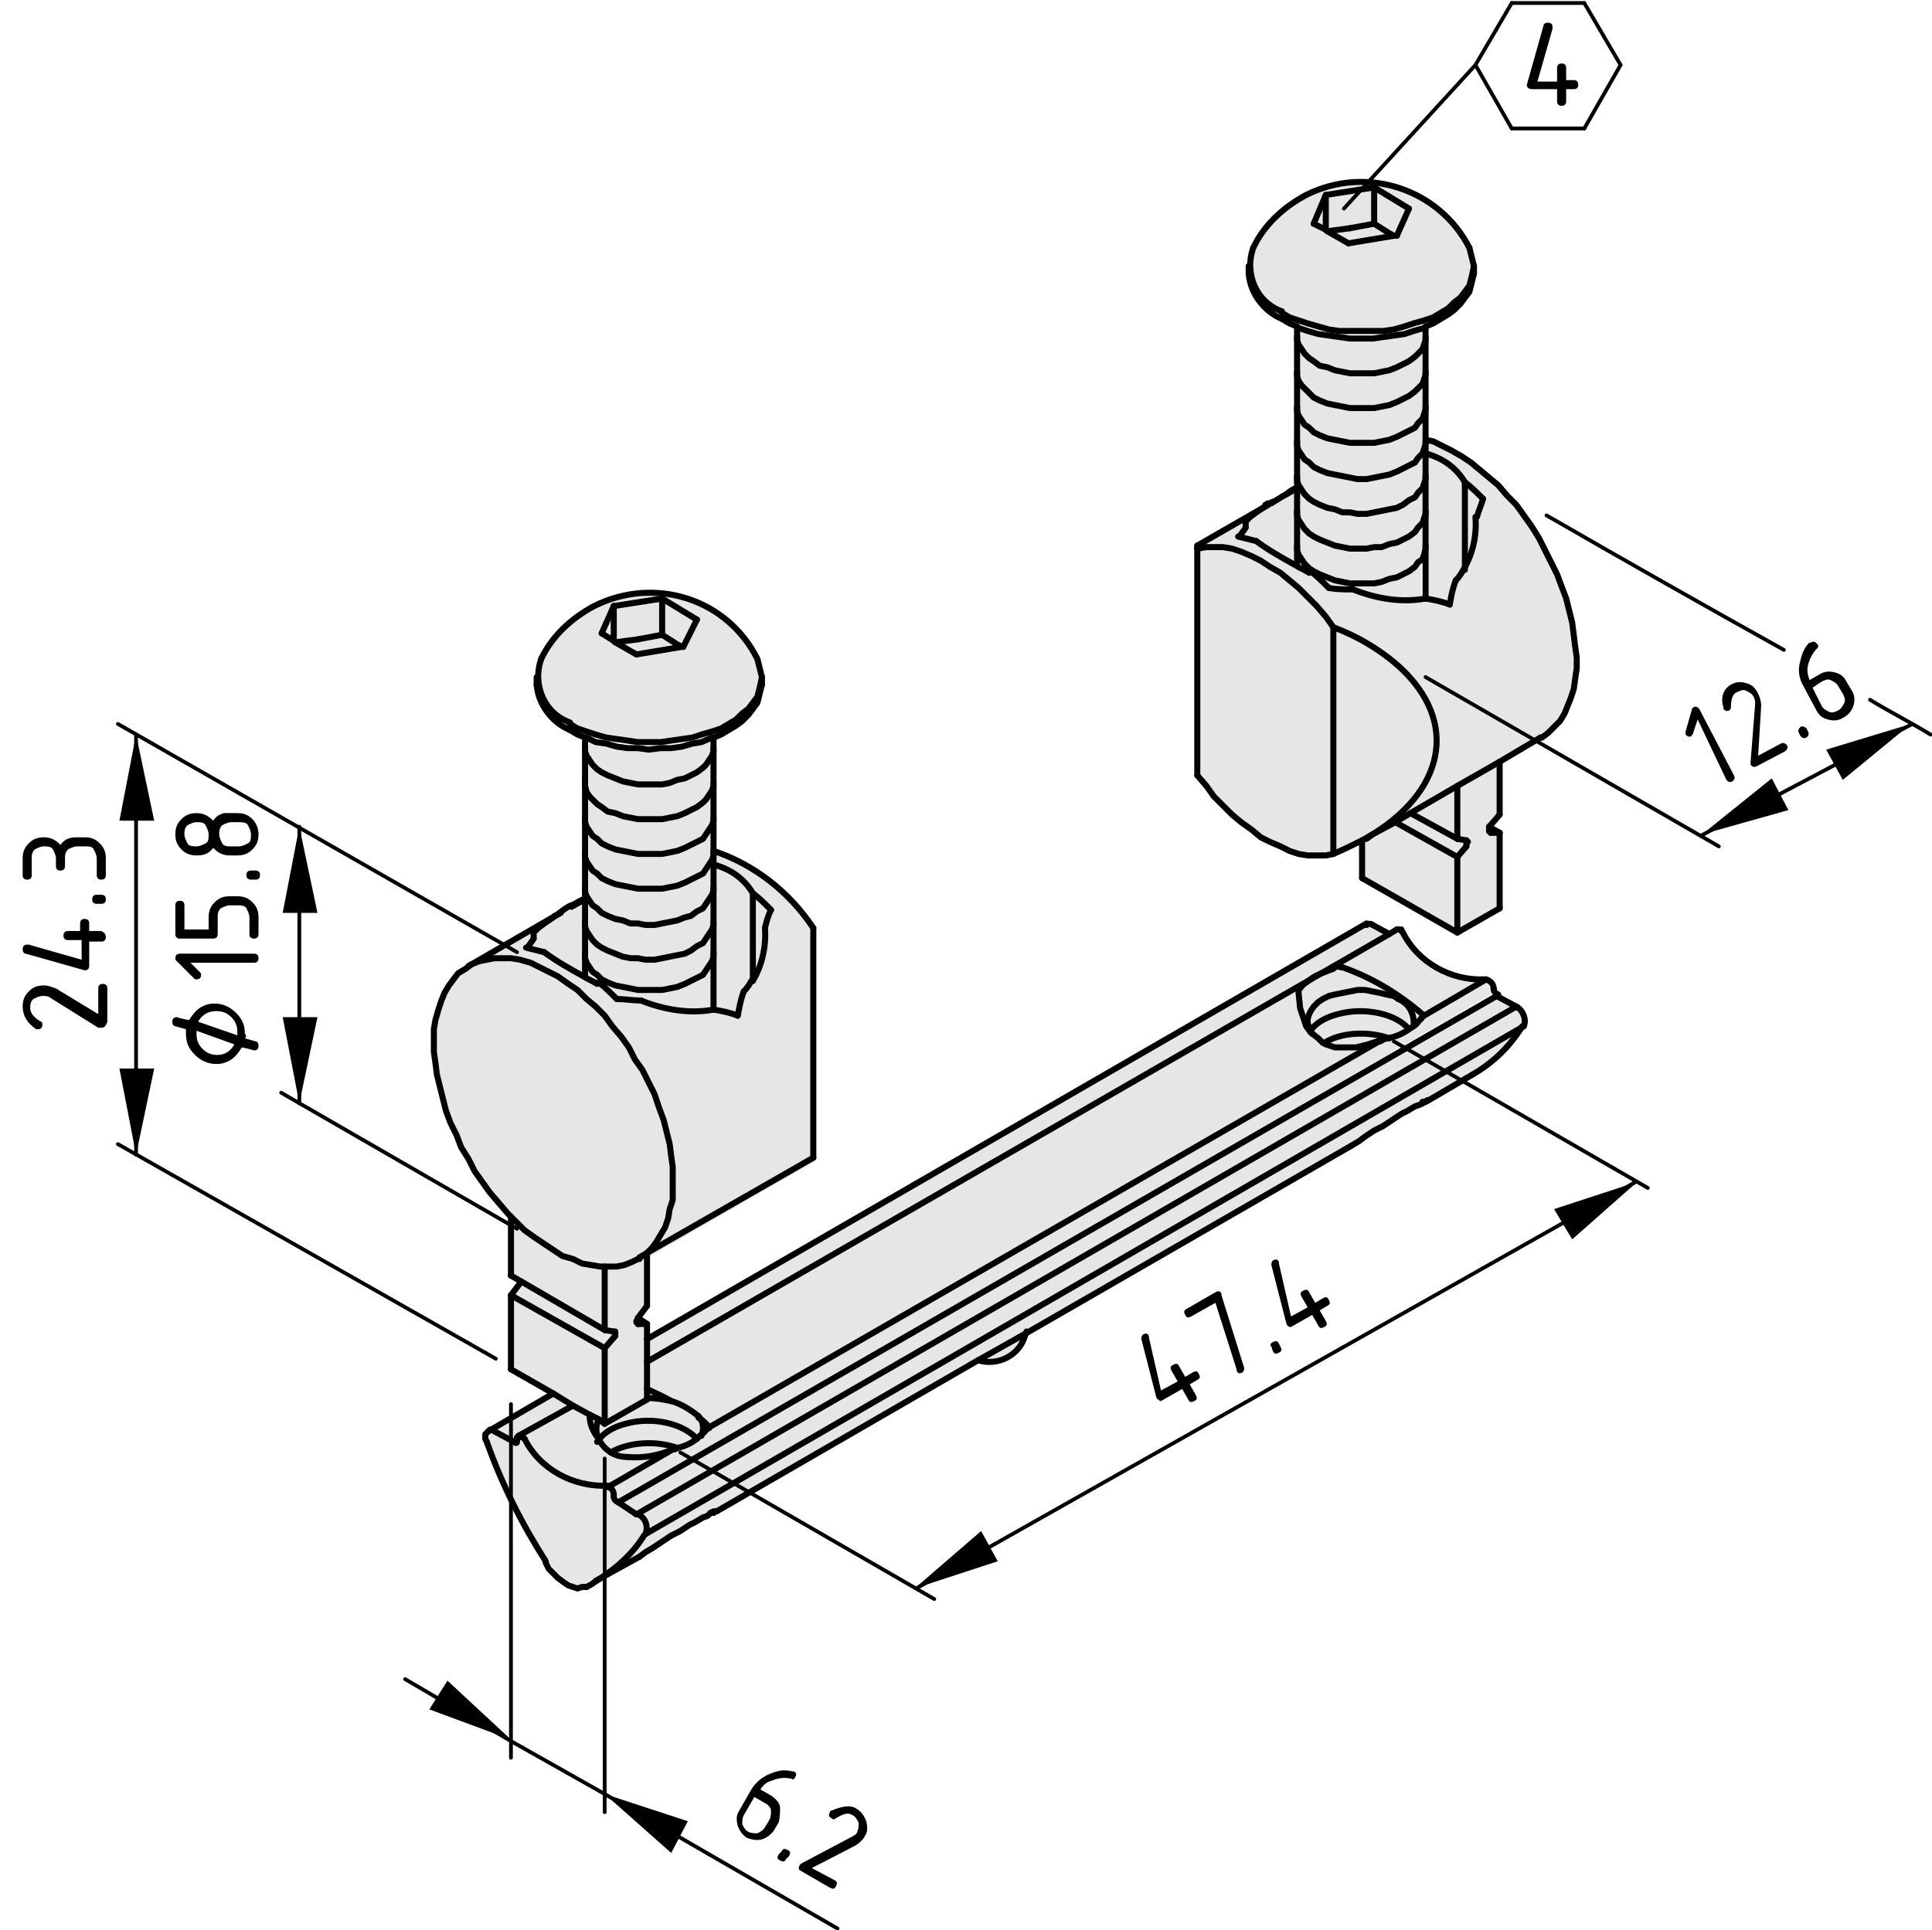 <?xml version="1.0" encoding="utf-8"?>
<!-- Generator: Adobe Illustrator 19.0.0, SVG Export Plug-In . SVG Version: 6.00 Build 0)  -->
<svg version="1.1" xmlns="http://www.w3.org/2000/svg" xmlns:xlink="http://www.w3.org/1999/xlink" x="0px" y="0px"
	 viewBox="0 0 127.8 127.7" style="enable-background:new 0 0 127.8 127.7;" xml:space="preserve">
<style type="text/css">
	.st0{fill:#E6E6E6;}
	.st1{fill:none;stroke:#000000;stroke-width:0.4;stroke-linecap:round;stroke-linejoin:round;stroke-miterlimit:10;}
	.st2{fill:none;stroke:#000000;stroke-width:0.25;stroke-linecap:round;stroke-linejoin:round;stroke-miterlimit:10;}
	.st3{fill:none;stroke:#000000;stroke-width:0.25;stroke-linecap:round;stroke-linejoin:round;}
</style>
<g id="Kontur">
	<g id="LWPOLYLINE_39_">
		<g id="XMLID_1_">
			<g>
				<path class="st0" d="M86.7,64.8L42.8,90.1v-1.5l47.6-27.5c0.1-0.1,0.3,0,0.4,0l1.1,0.6l-4.5,2.6C87.2,64.5,87,64.6,86.7,64.8z"
					/>
				<path class="st0" d="M40.4,96.1c1.2-0.7,3-0.8,4.4-0.3l0,0c-0.1,0-0.2,0.1-0.3,0.1c-0.9,0.5-2,0.7-3,0.5
					C41.1,96.4,40.7,96.3,40.4,96.1z"/>
				<path class="st0" d="M32.7,94.7l1.3,0.7c0.1,0.1,0.2,0.1,0.2,0c0,0,0-0.1,0-0.1v-0.1l0-0.1l0-0.1l0,0l0,0l0,0h0l0.1,0l0.1,0
					l0.1,0.1l0.1,0.1c1,2,3.2,3.2,5.5,3.1c0.3,0,0.5,0.3,0.5,0.6V99c0,0.2,0.1,0.3,0.3,0.4l1.3,0.7c0.5,0.3,0.7,0.8,0.5,1.3
					c-0.8,1.3-2,2.4-3.3,3.1c0,0,0,0,0,0c-0.2,0.1-0.3,0.2-0.5,0.3l-0.3,0.1l-0.3,0l-0.3-0.1l-0.3-0.1l-0.3-0.2l-0.3-0.3l-0.3-0.3
					l-0.3-0.3l-0.3-0.4c-1.5-2.5-2.8-5.2-3.9-7.9l-0.1-0.2l0-0.2l0-0.2l0.1-0.1l0.1-0.1l0.1,0l0.1,0L32.7,94.7z"/>
				<path class="st0" d="M87.2,68.7l-0.4-0.4l0,0v0c0.3-0.5,1-0.9,1.8-1.1c1.8-0.5,3.9,0,4.7,1c-0.4,0.3-0.9,0.5-1.3,0.6h0
					c-1.4-0.5-3.2-0.4-4.3,0.3L87.2,68.7z"/>
				<path class="st0" d="M88.3,69.3l-0.6-0.2L87.5,69c1.2-0.7,3-0.8,4.3-0.3c0,0,0,0,0,0c-0.2,0-0.3,0.1-0.5,0.2l-0.8,0.3l-0.8,0.2
					l-0.7,0L88.3,69.3z"/>
				<path class="st0" d="M42.3,103l-2.9,1.7c1.3-0.8,2.5-1.8,3.3-3.1l58.1-33.6c-0.8,1.3-2,2.4-3.3,3.2l-2.9,1.7v0l-0.1,0l-0.1,0
					l-0.2,0.1l0,0l-0.3,0.1l-0.3,0.2l-0.4,0.2l-0.5,0.3l-0.6,0.3l-0.6,0.4l-0.6,0.4l-0.6,0.4l-0.5,0.3l-0.5,0.3L67.9,88.2v0L64.7,90
					l-17.3,10h0l-0.1,0.1l-0.2,0.1l0,0l-0.3,0.1l-0.3,0.2l-0.4,0.2l-0.4,0.3l-0.6,0.4l-0.6,0.4l-0.6,0.4l-0.6,0.4l-0.5,0.3L42.3,103
					z"/>
				<polygon class="st0" points="39.6,93.9 39,93.6 37.9,93 36.6,92.2 33.8,90.6 33.8,85.7 40,89.2 40,94.2 				"/>
				<path class="st0" d="M31.2,63.8l5.7-3.3v0c-0.1,0-0.1,0.1-0.2,0.1l-0.3,0.2L36,61.1l-0.4,0.3l-0.2,0.3l0,0.4
					c-0.1,0.2-0.3,0.4-0.4,0.6c0.4,0,0.8,0.1,1.2,0.3c0.8,0.6,1.7,1.1,2.6,1.6c0.3,0.2,0.6,0.3,0.9,0.5c0.4,0.3,0.8,0.7,1.2,1.1
					c0.5,0,1.1,0,1.6,0.1c1.5,0.6,3.2,0.9,4.8,0.6v0c0,0,0,0,0,0c0.5,0.1,1.1,0.3,1.6,0.4c0.1-0.5,0.3-1,0.4-1.6
					c0.2-0.2,0.4-0.5,0.5-0.7v0c0.6-1,0.9-2.3,0.8-3.5c0.1-0.4,0.3-0.8,0.4-1.2c-0.4-0.4-0.8-0.8-1.2-1.1c-0.6-1-1.5-1.6-2.6-1.9
					v-0.8v-0.1c2.7,0.9,5,2.7,6.6,5.1v0.9v0.9V64v0.8v0.9v0.8v0.8v0.8V69v0.8v0.8v0.7v0.7v0.7v0.6v0.6v0.5v0.5v0.4v0.4v0.3v0.3v0.2
					v0.2v0.1v0.1l-10.9,6.3l-0.5,0.3l0.4-0.3l0.4-0.4l0.3-0.4l0.3-0.5l0.3-0.5l0.2-0.6l0.2-0.6l0.1-0.7l0.1-0.7l0-0.7l0-0.8
					l-0.1-0.8l-0.1-0.8l-0.2-0.8l-0.2-0.8l-0.3-0.8l-0.3-0.8l-0.4-0.8l-0.4-0.8L42,70.1l-0.5-0.8l-0.5-0.7l-0.5-0.7L40,67.2
					l-0.6-0.6l-0.6-0.6l-0.6-0.5l-0.6-0.5l-0.6-0.4l-0.6-0.4L35.7,64l-0.6-0.3l-0.6-0.2l-0.6-0.1l-0.6-0.1l-0.6,0l-0.5,0.1l-0.5,0.1
					L31.2,63.8L31.2,63.8z"/>
				<polygon class="st0" points="38.7,49.7 38.7,49.5 38.7,49.2 38.7,48.8 38.8,48.8 39.4,49.1 40.1,49.2 40.8,49.4 41.5,49.5 
					42.2,49.5 42.9,49.6 43.7,49.5 44.4,49.5 45.1,49.4 45.8,49.2 46.4,49.1 47.1,48.8 47.2,48.8 47.2,49.2 47.2,49.5 47.2,49.7 
					47.1,50 46.9,50.3 46.7,50.6 46.5,50.8 46.1,51.1 45.7,51.3 45.3,51.5 44.8,51.6 44.3,51.8 43.8,51.9 43.3,51.9 42.7,51.9 
					42.2,51.9 41.7,51.8 41.2,51.7 40.7,51.5 40.2,51.3 39.8,51.1 39.5,50.9 39.2,50.6 39,50.3 38.8,50 				"/>
				<path class="st0" d="M39.6,95.2c-0.2-0.4-0.2-0.9,0-1.3l0.5,0.3l2.8-1.6v-0.1c0.5,0,1.1,0,1.6,0.2c0.6,0.3,1.2,0.6,1.8,1
					c0.3,0.3,0.4,0.8,0.3,1.2c-0.1,0.1-0.2,0.2-0.3,0.3c-0.8-1-2.9-1.4-4.7-1C40.6,94.4,40,94.8,39.6,95.2
					C39.6,95.3,39.6,95.2,39.6,95.2z"/>
				<path class="st0" d="M86,65.3c0.2-0.2,0.5-0.4,0.7-0.6l0.7-0.4c0.3-0.1,0.5-0.2,0.8-0.3c0.2-0.1,0.3-0.1,0.5,0
					c2,0.7,3.9,1.7,5.4,3.2c0,0.1-0.1,0.2-0.1,0.2c-0.2,0.2-0.3,0.3-0.5,0.5c0.1-0.7-0.3-1.5-1-1.8l-0.4-0.2l-0.4-0.2l-0.5-0.1
					l-0.5-0.1l-0.5,0h-0.5l-0.5,0l-0.5,0.1l-0.5,0.1l-0.4,0.2l-0.4,0.2l-0.3,0.2l-0.3,0.2l-0.2,0.3l-0.1,0.3l-0.1,0.3v0.3l0.1,0.3
					l0.1,0.3l-0.3-0.4l-0.3-0.6L86,66.7l-0.1-1C85.9,65.5,85.9,65.4,86,65.3z"/>
				<polygon class="st0" points="40,94.2 40,89.2 40.6,88.5 40.7,88.4 40.7,88.4 40.7,88.3 40.7,88.2 40.7,88.2 40.7,88.1 
					40.7,88.1 40.6,88.1 40,88 40,83.8 40,83.8 40.3,83.8 40.8,83.8 41.3,83.7 41.8,83.5 42.2,83.3 42.3,83.3 42.3,83.2 42.8,82.9 
					42.8,86.4 42.2,87.2 42.2,87.2 42.2,87.2 42.2,87.3 42.1,87.4 42.1,87.4 42.1,87.5 42.2,87.5 42.2,87.6 42.2,87.6 42.8,87.6 
					42.8,88.6 42.8,90.1 42.8,91.9 42.8,92.5 42.8,92.6 				"/>
				<path class="st0" d="M42.7,101.5c0.2-0.5,0-1.1-0.5-1.3l58.1-33.6c0.5,0.3,0.7,0.8,0.5,1.3L42.7,101.5z"/>
				<path class="st0" d="M49.8,64.9c-0.2,0.3-0.3,0.5-0.5,0.7c-0.2,0.5-0.3,1.1-0.4,1.6c-0.5-0.2-1-0.3-1.6-0.4c0,0,0,0,0,0V63V61
					v-2.3v-1.5c1.1,0.3,2,0.9,2.6,1.9L49.8,64.9L49.8,64.9z"/>
				<path class="st0" d="M67.9,88.2c0,0.1,0,0.2-0.1,0.3c-0.4,1.3-1.8,2-3.1,1.6L67.9,88.2z"/>
				<path class="st0" d="M39.6,95.3c0.3-0.5,1-0.8,1.8-1.1c1.8-0.5,3.8,0,4.7,1c-0.4,0.3-0.8,0.5-1.3,0.6l0,0
					c-1.4-0.5-3.2-0.4-4.4,0.3c-0.3-0.2-0.5-0.4-0.7-0.7C39.7,95.4,39.6,95.3,39.6,95.3z"/>
				<path class="st0" d="M50.6,61.4c0.1,1.2-0.2,2.4-0.8,3.5l0.1-5.8c0.4,0.3,0.8,0.7,1.2,1.1C50.8,60.6,50.7,61,50.6,61.4z"/>
				<polygon class="st0" points="32.2,63.5 32.7,63.4 33.3,63.4 33.8,63.4 34.4,63.5 35.1,63.7 35.7,64 36.3,64.3 36.9,64.6 
					37.6,65.1 38.2,65.5 38.8,66.1 39.4,66.6 40,67.2 40.5,67.9 41.1,68.6 41.6,69.3 42,70.1 42.5,70.8 42.9,71.6 43.3,72.4 
					43.6,73.3 43.9,74.1 44.1,74.9 44.3,75.7 44.4,76.5 44.5,77.2 44.5,78 44.5,78.7 44.5,79.4 44.3,80 44.2,80.6 44,81.2 
					43.7,81.7 43.4,82.2 43.1,82.6 42.7,83 42.3,83.2 42.3,83.3 42.2,83.3 41.8,83.5 41.3,83.7 40.8,83.8 40.3,83.8 40,83.8 
					39.7,83.8 39.1,83.7 38.5,83.6 37.9,83.3 37.2,83.1 36.6,82.7 36,82.3 35.4,81.9 34.7,81.4 34.1,80.8 33.8,80.5 33.6,80.3 
					33,79.6 32.4,78.9 31.9,78.2 31.4,77.5 31,76.7 30.5,75.9 30.2,75.1 29.8,74.3 29.5,73.5 29.3,72.7 29.1,71.9 28.9,71.1 
					28.8,70.3 28.7,69.6 28.7,68.8 28.7,68.1 28.8,67.5 29,66.8 29.2,66.2 29.4,65.7 29.7,65.2 30,64.8 30.3,64.4 30.8,64.1 
					31.2,63.8 31.7,63.6 				"/>
				<polygon class="st0" points="33.8,80.5 34.1,80.8 34.7,81.4 35.4,81.9 36,82.3 36.6,82.7 37.2,83.1 37.9,83.3 38.5,83.6 
					39.1,83.7 39.7,83.8 40,83.8 40,83.8 40,88 34.5,84.8 33.8,84.4 				"/>
				<polygon class="st0" points="38.7,52 38.7,51.8 38.7,51.5 38.7,49.5 38.7,49.7 38.8,50 39,50.3 39.2,50.6 39.5,50.9 39.8,51.1 
					40.2,51.3 40.7,51.5 41.2,51.7 41.7,51.8 42.2,51.9 42.7,51.9 43.3,51.9 43.8,51.9 44.3,51.8 44.8,51.6 45.3,51.5 45.7,51.3 
					46.1,51.1 46.5,50.8 46.7,50.6 46.9,50.3 47.1,50 47.2,49.7 47.2,49.5 47.2,51.8 47.2,52 47.1,52.3 46.9,52.6 46.7,52.9 
					46.5,53.1 46.1,53.4 45.7,53.6 45.3,53.8 44.8,54 44.3,54.1 43.8,54.2 43.3,54.2 42.7,54.2 42.2,54.2 41.7,54.1 41.2,54 
					40.7,53.8 40.2,53.7 39.8,53.4 39.5,53.2 39.2,52.9 39,52.7 38.8,52.4 				"/>
				<polygon class="st0" points="38.7,56.7 38.7,56.4 38.7,54.1 38.7,54.4 38.8,54.7 39,55 39.2,55.3 39.5,55.5 39.8,55.8 40.2,56 
					40.7,56.2 41.2,56.3 41.7,56.4 42.2,56.5 42.7,56.5 43.3,56.5 43.8,56.5 44.3,56.4 44.8,56.3 45.3,56.1 45.7,55.9 46.1,55.7 
					46.5,55.5 46.7,55.2 46.9,54.9 47.1,54.6 47.2,54.3 47.2,54.1 47.2,56.3 47.2,56.4 47.2,56.6 47.1,56.9 46.9,57.2 46.7,57.5 
					46.5,57.8 46.1,58 45.7,58.2 45.3,58.4 44.8,58.6 44.3,58.7 43.8,58.8 43.3,58.8 42.7,58.8 42.2,58.8 41.7,58.7 41.2,58.6 
					40.7,58.5 40.2,58.3 39.8,58.1 39.5,57.8 39.2,57.6 39,57.3 38.8,57 				"/>
				<polygon class="st0" points="38.7,54.4 38.7,54.1 38.7,51.8 38.7,52 38.8,52.4 39,52.7 39.2,52.9 39.5,53.2 39.8,53.4 
					40.2,53.7 40.7,53.8 41.2,54 41.7,54.1 42.2,54.2 42.7,54.2 43.3,54.2 43.8,54.2 44.3,54.1 44.8,54 45.3,53.8 45.7,53.6 
					46.1,53.4 46.5,53.1 46.7,52.9 46.9,52.6 47.1,52.3 47.2,52 47.2,51.8 47.2,54.1 47.2,54.3 47.1,54.6 46.9,54.9 46.7,55.2 
					46.5,55.5 46.1,55.7 45.7,55.9 45.3,56.1 44.8,56.3 44.3,56.4 43.8,56.5 43.3,56.5 42.7,56.5 42.2,56.5 41.7,56.4 41.2,56.3 
					40.7,56.2 40.2,56 39.8,55.8 39.5,55.5 39.2,55.3 39,55 38.8,54.7 				"/>
				<polygon class="st0" points="38.7,63 38.7,61.1 38.7,61.3 38.8,61.6 39,61.9 39.2,62.2 39.5,62.5 39.8,62.7 40.2,62.9 
					40.7,63.1 41.2,63.3 41.7,63.4 42.2,63.4 42.7,63.5 43.3,63.5 43.8,63.4 44.3,63.3 44.8,63.2 45.3,63.1 45.7,62.9 46.1,62.6 
					46.5,62.4 46.7,62.1 46.9,61.8 47.1,61.5 47.2,61.2 47.2,61 47.2,63 47.2,63.3 47.1,63.6 46.9,63.9 46.7,64.2 46.5,64.5 
					46.1,64.7 45.7,64.9 45.3,65.1 44.8,65.3 44.3,65.4 43.8,65.5 43.3,65.5 42.7,65.5 42.2,65.5 41.7,65.4 41.2,65.3 40.7,65.2 
					40.2,65 39.8,64.8 39.5,64.5 39.2,64.3 39,64 38.8,63.7 38.7,63.4 				"/>
				<path class="st0" d="M39.6,65c-0.3-0.1-0.6-0.3-0.9-0.5V63l0,0.3l0.1,0.3L39,64l0.2,0.3l0.3,0.3l0.3,0.3l0.4,0.2l0.5,0.2
					l0.5,0.1l0.5,0.1l0.5,0.1l0.5,0l0.5,0l0.5,0l0.5-0.1l0.5-0.1l0.5-0.2l0.4-0.2l0.4-0.2l0.3-0.3l0.3-0.3l0.2-0.3l0.2-0.3l0.1-0.3
					l0-0.3v3.8v0c-1.6,0.3-3.3,0-4.8-0.6c-0.5,0-1.1-0.1-1.6-0.1C40.4,65.7,40,65.4,39.6,65z"/>
				<polygon class="st0" points="38.7,61 38.7,59.5 38.7,58.7 38.7,59 38.8,59.3 39,59.6 39.2,59.9 39.5,60.1 39.8,60.4 40.2,60.6 
					40.7,60.8 41.2,60.9 41.7,61.1 42.2,61.1 42.7,61.2 43.3,61.2 43.8,61.1 44.3,61 44.8,60.9 45.3,60.7 45.7,60.6 46.1,60.3 
					46.5,60.1 46.7,59.8 46.9,59.5 47.1,59.2 47.2,58.9 47.2,58.7 47.2,61 47.2,61.2 47.1,61.5 46.9,61.8 46.7,62.1 46.5,62.4 
					46.1,62.6 45.7,62.9 45.3,63.1 44.8,63.2 44.3,63.3 43.8,63.4 43.3,63.5 42.7,63.5 42.2,63.4 41.7,63.4 41.2,63.3 40.7,63.1 
					40.2,62.9 39.8,62.7 39.5,62.5 39.2,62.2 39,61.9 38.8,61.6 38.7,61.3 38.7,61.1 				"/>
				<polygon class="st0" points="38.7,58.7 38.7,56.4 38.7,56.7 38.8,57 39,57.3 39.2,57.6 39.5,57.8 39.8,58.1 40.2,58.3 
					40.7,58.5 41.2,58.6 41.7,58.7 42.2,58.8 42.7,58.8 43.3,58.8 43.8,58.8 44.3,58.7 44.8,58.6 45.3,58.4 45.7,58.2 46.1,58 
					46.5,57.8 46.7,57.5 46.9,57.2 47.1,56.9 47.2,56.6 47.2,56.4 47.2,57.2 47.2,58.7 47.2,58.9 47.1,59.2 46.9,59.5 46.7,59.8 
					46.5,60.1 46.1,60.3 45.7,60.6 45.3,60.7 44.8,60.9 44.3,61 43.8,61.1 43.3,61.2 42.7,61.2 42.2,61.1 41.7,61.1 41.2,60.9 
					40.7,60.8 40.2,60.6 39.8,60.4 39.5,60.1 39.2,59.9 39,59.6 38.8,59.3 38.7,59 				"/>
				<path class="st0" d="M46.9,94.5l0-0.2l-0.1-0.2L46.5,94l-0.3-0.2l-0.1-0.1c-0.5-0.4-1.1-0.8-1.8-1c-0.5-0.3-1-0.5-1.6-0.8v-1.8
					l43.9-25.3c-0.3,0.2-0.5,0.3-0.7,0.6c-0.1,0.1-0.1,0.2-0.1,0.3l0.1,1l0.2,0.6l0.3,0.6l0.3,0.4v0l0,0l0.4,0.4l0.4,0.2l0.2,0.1
					l0.6,0.2l0.7,0.1l0.7,0l0.8-0.2l0.8-0.3L46.9,94.5L46.9,94.5z"/>
				<path class="st0" d="M40.2,98.4c-2.3,0.1-4.4-1.1-5.5-3.1l-0.1-0.1l-0.1-0.1l-0.1,0l-0.1,0h0l3.5-2.1l1.1,0.7
					c0,0.6,0.2,1.1,0.6,1.6c0,0,0,0.1,0,0.1c0,0,0,0.1,0.1,0.1c0.2,0.3,0.4,0.5,0.7,0.7c0.3,0.2,0.7,0.3,1.1,0.3
					c1,0.1,2.1-0.1,3-0.5L40.2,98.4z"/>
				<polygon class="st0" points="39.8,41.9 40.6,40.1 40.6,42.4 				"/>
				<path class="st0" d="M40.9,99.4c-0.1-0.1-0.2-0.3-0.3-0.4v-0.1c0-0.3-0.2-0.5-0.5-0.6l4.3-2.5c0.1,0,0.2,0,0.3-0.1
					c0.5-0.1,0.9-0.3,1.3-0.6c0.1-0.1,0.2-0.2,0.3-0.3c0.2-0.1,0.3-0.3,0.4-0.4l44.5-25.7c0.2-0.1,0.3-0.1,0.5-0.2c0,0,0,0,0,0h0
					c0.5-0.1,0.9-0.3,1.3-0.6c0.1-0.1,0.2-0.1,0.3-0.2c0.2-0.1,0.3-0.3,0.5-0.5c0.1-0.1,0.1-0.1,0.1-0.2l4.1-2.4
					c0.3,0,0.5,0.3,0.5,0.6v0.1c0,0.2,0.1,0.3,0.3,0.4L40.9,99.4z"/>
				<path class="st0" d="M88.2,64.1c-0.3,0.1-0.5,0.2-0.8,0.3l4.5-2.6l0.5-0.3v0l0.1,0l0.1,0l0.1,0l0.1,0.1l0.1,0.1
					c1,2,3.2,3.2,5.4,3.1l-4.1,2.4c-1.6-1.4-3.4-2.5-5.4-3.2C88.6,64,88.4,64,88.2,64.1z"/>
				<path class="st0" d="M34,95.4l-1.3-0.7l-0.2-0.1l-0.1,0l-0.1,0l4.3-2.5l1.3,0.8L34.3,95l0,0l0,0l0,0l0,0.1l0,0.1v0.1
					c0,0,0,0.1,0,0.1C34.1,95.5,34,95.5,34,95.4z"/>
				<path class="st0" d="M36,63c-0.4-0.1-0.8-0.2-1.2-0.3c0.1-0.2,0.3-0.4,0.4-0.6l0-0.4l0.2-0.3l0.4-0.3l0.3-0.2l0.3-0.2
					c0.1-0.1,0.2-0.1,0.2-0.1c0.1,0,0.1-0.1,0.2-0.1c0.2-0.2,0.5-0.3,0.8-0.5c0,0,0,0,0,0l0.9-0.5V61v0v2v1.5
					C37.8,64.1,36.9,63.6,36,63z"/>
				<polygon class="st0" points="42.1,43.3 40.7,42.5 42.2,42.3 43.8,42 44.9,42.7 45.1,42.8 				"/>
				<path class="st0" d="M86.6,67.1l0.1-0.3l0.2-0.3l0.3-0.2l0.3-0.2l0.4-0.2l0.4-0.2l0.5-0.1l0.5-0.1l0.5,0h0.5l0.5,0l0.5,0.1
					l0.5,0.1l0.4,0.2l0.4,0.2c0.7,0.3,1.1,1,1,1.8c-0.1,0.1-0.2,0.2-0.3,0.2c-0.8-1-2.9-1.4-4.7-1c-0.8,0.2-1.5,0.6-1.8,1.1L86.6,68
					l-0.1-0.3v-0.3L86.6,67.1z"/>
				<polygon class="st0" points="40,89.2 33.8,85.7 34.4,84.9 34.5,84.8 34.5,84.8 40,88 40.6,88.1 40.7,88.1 40.7,88.1 40.7,88.2 
					40.7,88.2 40.7,88.3 40.7,88.4 40.7,88.4 40.6,88.5 				"/>
				<polygon class="st0" points="42.1,100.2 40.9,99.4 99,65.9 100.3,66.6 				"/>
				<polygon class="st0" points="40.6,42.4 40.6,40.1 43.8,39.6 43.8,42 42.2,42.3 40.7,42.5 40.6,42.4 				"/>
				<polygon class="st0" points="44.9,42.7 43.8,42 43.8,39.6 46.1,41 45.2,42.8 45.1,42.8 				"/>
				<path class="st0" d="M39.8,41.9l0.8,0.5v0l0.1,0.1l1.3,0.8l3-0.5h0l0.1,0l0.9-1.8l-2.3-1.3l-3.2,0.5L39.8,41.9z M35.8,43.6
					c0.8-1.5,2-2.8,3.5-3.5c3.9-2,8.8-0.4,10.8,3.5l0.2,0.4l0.1,0.4l0,0.4l0,0.4l-0.1,0.4l-0.2,0.4l-0.3,0.4l-0.3,0.4l-0.4,0.4
					l-0.4,0.3l-0.5,0.3l-0.5,0.3l-0.6,0.3l-0.6,0.2l-0.7,0.2l-0.7,0.1L44.4,49l-0.7,0.1l-0.7,0l-0.7,0L41.5,49l-0.7-0.1l-0.7-0.1
					l-0.7-0.2l-0.6-0.2l-0.6-0.3l-0.5-0.3C36,47.2,35.1,45.3,35.8,43.6z"/>
				<polygon class="st0" points="87.7,15.2 87.7,12.9 90.9,12.4 90.9,14.8 89.3,15.1 87.8,15.3 				"/>
				<polygon class="st0" points="85.8,22.3 85.8,22 85.8,21.6 85.9,21.7 86.5,21.9 87.2,22.1 87.9,22.2 88.6,22.3 89.3,22.4 
					90,22.4 90.8,22.4 91.5,22.3 92.2,22.2 92.9,22.1 93.5,21.9 94.2,21.7 94.3,21.6 94.3,22 94.3,22.3 94.3,22.5 94.2,22.8 
					94.1,23.1 93.8,23.4 93.6,23.6 93.2,23.9 92.8,24.1 92.4,24.3 91.9,24.5 91.4,24.6 90.9,24.7 90.4,24.7 89.8,24.7 89.3,24.7 
					88.8,24.6 88.3,24.5 87.8,24.3 87.3,24.2 86.9,23.9 86.6,23.7 86.3,23.4 86.1,23.1 85.9,22.8 85.8,22.5 				"/>
				<path class="st0" d="M96.9,37.7l0.1-5.8c0.4,0.3,0.8,0.7,1.2,1.1c-0.1,0.4-0.3,0.8-0.4,1.2C97.8,35.5,97.5,36.7,96.9,37.7z"/>
				<polygon class="st0" points="92,15.5 90.9,14.8 90.9,12.4 93.2,13.8 92.4,15.6 92.2,15.6 				"/>
				<polygon class="st0" points="89.2,16.1 87.8,15.3 89.3,15.1 90.9,14.8 92,15.5 92.2,15.6 				"/>
				<polygon class="st0" points="96.4,56.7 92.3,54.4 92.3,54.4 93.3,53.8 93.3,53.8 96.4,55.5 97,55.6 97,55.6 97,55.6 97,55.7 
					97.1,55.7 97,55.8 97,55.8 97,55.9 97,56 				"/>
				<polygon class="st0" points="97,55.8 97.1,55.7 97,55.7 97,55.6 97,55.6 97,55.6 96.4,55.5 96.4,52 99.2,50.4 99.2,53.9 
					98.6,54.6 98.5,54.7 98.5,54.7 98.5,54.8 98.5,54.8 98.5,54.9 98.5,55 98.5,55 98.6,55.1 99.2,55.1 99.2,60.1 96.4,61.7 
					96.4,56.7 97,56 97,55.9 97,55.8 				"/>
				<polygon class="st0" points="85.8,26.9 85.8,24.6 85.8,24.9 85.9,25.2 86.1,25.5 86.3,25.7 86.6,26 86.9,26.3 87.3,26.5 
					87.8,26.7 88.3,26.8 88.8,26.9 89.3,27 89.8,27 90.4,27 90.9,27 91.4,26.9 91.9,26.8 92.4,26.6 92.8,26.4 93.2,26.2 93.6,25.9 
					93.8,25.7 94.1,25.4 94.2,25.1 94.3,24.8 94.3,24.6 94.3,26.9 94.3,27.1 94.2,27.4 94.1,27.7 93.8,28 93.6,28.3 93.2,28.5 
					92.8,28.7 92.4,28.9 91.9,29.1 91.4,29.2 90.9,29.3 90.4,29.3 89.8,29.3 89.3,29.3 88.8,29.2 88.3,29.1 87.8,29 87.3,28.8 
					86.9,28.6 86.6,28.3 86.3,28.1 86.1,27.8 85.9,27.5 85.8,27.2 				"/>
				<polygon class="st0" points="96.4,52 96.4,55.5 93.3,53.8 93.3,53.8 				"/>
				<polygon class="st0" points="85.8,36.1 85.8,33.9 85.8,34.1 85.9,34.4 86.1,34.7 86.3,35 86.6,35.3 86.9,35.5 87.3,35.7 
					87.8,35.9 88.3,36.1 88.8,36.2 89.3,36.3 89.8,36.3 90.4,36.3 90.9,36.2 91.4,36.2 91.9,36 92.4,35.9 92.8,35.7 93.2,35.5 
					93.6,35.2 93.8,34.9 94.1,34.6 94.2,34.3 94.3,34 94.3,33.8 94.3,36.1 94.3,36.3 94.2,36.7 94.1,37 93.8,37.2 93.6,37.5 
					93.2,37.8 92.8,38 92.4,38.2 91.9,38.3 91.4,38.5 90.9,38.6 90.4,38.6 89.8,38.6 89.3,38.6 88.8,38.5 88.3,38.4 87.8,38.2 
					87.3,38 86.9,37.8 86.6,37.6 86.3,37.3 86.1,37 85.9,36.7 85.8,36.4 				"/>
				<polygon class="st0" points="86.9,14.8 87.7,12.9 87.7,15.2 				"/>
				<path class="st0" d="M88.2,56.5v-15c1.6,0.6,2.9,1.4,4,2.3c4.3,3.6,3.6,8.3-1.4,11.4c-0.2,0.1-0.5,0.3-0.7,0.4
					C89.6,55.9,88.9,56.2,88.2,56.5z"/>
				<path class="st0" d="M83.7,33.5c0.1,0,0.1-0.1,0.2-0.1c0,0,0,0,0.1,0c0.1,0,0.1-0.1,0.2-0.1c0.2-0.1,0.5-0.3,0.8-0.5
					c0.1,0,0.1-0.1,0.2-0.1l0.7-0.4v1.6v0v2.3v1.2c-0.9-0.5-1.8-1-2.6-1.6c-0.4-0.1-0.8-0.2-1.2-0.3c0.2-0.2,0.3-0.4,0.4-0.6l0-0.4
					l0.2-0.3l0.4-0.3l0.3-0.2L83.7,33.5z"/>
				<path class="st0" d="M90.1,55.6c0.2-0.1,0.5-0.3,0.7-0.4l1.5-0.9v0l4.1,2.3v5l-6.2-3.6V55.6z"/>
				<polygon class="st0" points="85.8,29.2 85.8,26.9 85.8,27.2 85.9,27.5 86.1,27.8 86.3,28.1 86.6,28.3 86.9,28.6 87.3,28.8 
					87.8,29 88.3,29.1 88.8,29.2 89.3,29.3 89.8,29.3 90.4,29.3 90.9,29.3 91.4,29.2 91.9,29.1 92.4,28.9 92.8,28.7 93.2,28.5 
					93.6,28.3 93.8,28 94.1,27.7 94.2,27.4 94.3,27.1 94.3,26.9 94.3,29.1 94.3,29.2 94.3,29.4 94.2,29.7 94.1,30 93.8,30.3 
					93.6,30.6 93.2,30.8 92.8,31 92.4,31.2 91.9,31.4 91.4,31.5 90.9,31.6 90.4,31.7 89.8,31.7 89.3,31.6 88.8,31.5 88.3,31.4 
					87.8,31.3 87.3,31.1 86.9,30.9 86.6,30.6 86.3,30.4 86.1,30.1 85.9,29.8 85.8,29.5 				"/>
				<path class="st0" d="M79.2,36.1l4.7-2.7c-0.1,0-0.1,0.1-0.2,0.1l-0.3,0.2l-0.3,0.2l-0.4,0.3l-0.2,0.3l0,0.4
					c-0.1,0.2-0.3,0.4-0.4,0.6c0.4,0,0.8,0.1,1.2,0.3c0.8,0.6,1.7,1.1,2.6,1.6c0.3,0.2,0.6,0.3,0.9,0.5c0.4,0.3,0.8,0.7,1.2,1.1
					c0.6,0,1.1,0,1.6,0.1c1.5,0.6,3.2,0.9,4.8,0.6v0c0,0,0,0,0,0c0.5,0.1,1.1,0.3,1.6,0.4c0.1-0.5,0.3-1,0.4-1.6
					c0.2-0.2,0.4-0.5,0.5-0.7c0.6-1,0.9-2.2,0.8-3.5c0.1-0.4,0.3-0.8,0.4-1.2c-0.4-0.4-0.8-0.8-1.2-1.1c-0.6-1-1.5-1.6-2.6-1.9v-0.8
					v-0.1l0.5,0.1l0.6,0.2l0.6,0.3l0.6,0.4l0.6,0.4l0.6,0.5l0.6,0.5l0.6,0.6l0.6,0.6l0.6,0.7l0.5,0.7l0.5,0.7l0.5,0.8l0.5,0.8
					l0.4,0.8L103,38l0.3,0.8l0.3,0.8l0.2,0.8l0.2,0.8l0.1,0.8l0.1,0.8l0,0.7l0,0.7l-0.1,0.7l-0.1,0.6l-0.2,0.6l-0.2,0.6l-0.3,0.5
					l-0.3,0.5l-0.3,0.4l-0.4,0.4l-0.4,0.3l-0.1,0l-2.8,1.6L96.4,52l-3,1.7l-1,0.6l-1.5,0.9c5-3.1,5.7-7.8,1.4-11.4
					c-1.1-0.9-2.4-1.7-4-2.3l-0.5-0.7l-0.6-0.7l-0.6-0.6l-0.6-0.6l-0.6-0.5l-0.6-0.5L84,37.5l-0.6-0.4l-0.6-0.3l-0.6-0.3l-0.6-0.2
					l-0.6-0.1l-0.6,0l-0.6,0l-0.5,0.1V36.1L79.2,36.1L79.2,36.1z"/>
				<path class="st0" d="M96.9,37.7c-0.2,0.3-0.3,0.5-0.5,0.7c-0.2,0.5-0.3,1-0.4,1.6c-0.5-0.2-1-0.3-1.6-0.4c0,0,0,0,0,0v-3.5v-2.3
					v-2.3V30c1.1,0.2,2.1,0.9,2.6,1.9L96.9,37.7z"/>
				<polygon class="st0" points="85.8,24.6 85.8,22.3 85.8,22.5 85.9,22.8 86.1,23.1 86.3,23.4 86.6,23.7 86.9,23.9 87.3,24.2 
					87.8,24.3 88.3,24.5 88.8,24.6 89.3,24.7 89.8,24.7 90.4,24.7 90.9,24.7 91.4,24.6 91.9,24.5 92.4,24.3 92.8,24.1 93.2,23.9 
					93.6,23.6 93.8,23.4 94.1,23.1 94.2,22.8 94.3,22.5 94.3,22.3 94.3,24.6 94.3,24.8 94.2,25.1 94.1,25.4 93.8,25.7 93.6,25.9 
					93.2,26.2 92.8,26.4 92.4,26.6 91.9,26.8 91.4,26.9 90.9,27 90.4,27 89.8,27 89.3,27 88.8,26.9 88.3,26.8 87.8,26.7 87.3,26.5 
					86.9,26.3 86.6,26 86.3,25.7 86.1,25.5 85.9,25.2 85.8,24.9 				"/>
				<polygon class="st0" points="85.8,33.8 85.8,32.3 85.8,31.5 85.8,31.8 85.9,32.1 86.1,32.4 86.3,32.7 86.6,33 86.9,33.2 
					87.3,33.4 87.8,33.6 88.3,33.7 88.8,33.9 89.3,33.9 89.8,34 90.4,34 90.9,33.9 91.4,33.8 91.9,33.7 92.4,33.6 92.8,33.4 
					93.2,33.1 93.6,32.9 93.8,32.6 94.1,32.3 94.2,32 94.3,31.7 94.3,31.5 94.3,33.8 94.3,34 94.2,34.3 94.1,34.6 93.8,34.9 
					93.6,35.2 93.2,35.5 92.8,35.7 92.4,35.9 91.9,36 91.4,36.2 90.9,36.2 90.4,36.3 89.8,36.3 89.3,36.3 88.8,36.2 88.3,36.1 
					87.8,35.9 87.3,35.7 86.9,35.5 86.6,35.3 86.3,35 86.1,34.7 85.9,34.4 85.8,34.1 85.8,33.9 				"/>
				<polygon class="st0" points="85.8,31.5 85.8,29.2 85.8,29.5 85.9,29.8 86.1,30.1 86.3,30.4 86.6,30.6 86.9,30.9 87.3,31.1 
					87.8,31.3 88.3,31.4 88.8,31.5 89.3,31.6 89.8,31.7 90.4,31.7 90.9,31.6 91.4,31.5 91.9,31.4 92.4,31.2 92.8,31 93.2,30.8 
					93.6,30.6 93.8,30.3 94.1,30 94.2,29.7 94.3,29.4 94.3,29.2 94.3,30 94.3,31.5 94.3,31.7 94.2,32 94.1,32.3 93.8,32.6 
					93.6,32.9 93.2,33.1 92.8,33.4 92.4,33.6 91.9,33.7 91.4,33.8 90.9,33.9 90.4,34 89.8,34 89.3,33.9 88.8,33.9 88.3,33.7 
					87.8,33.6 87.3,33.4 86.9,33.2 86.6,33 86.3,32.7 86.1,32.4 85.9,32.1 85.8,31.8 				"/>
				<path class="st0" d="M85.8,37.4v-1.2l0,0.3l0.1,0.3l0.2,0.3l0.2,0.3l0.3,0.3l0.3,0.2l0.4,0.2l0.4,0.2l0.5,0.1l0.5,0.1l0.5,0.1
					l0.5,0l0.5,0l0.5,0l0.5-0.1l0.5-0.1l0.5-0.2l0.4-0.2l0.4-0.2l0.3-0.3l0.3-0.3l0.2-0.3l0.1-0.3l0.1-0.3l0-0.2v3.5v0
					c-1.6,0.3-3.3,0-4.8-0.6c-0.5,0-1.1,0-1.6-0.1c-0.4-0.4-0.8-0.8-1.2-1.1C86.4,37.7,86.1,37.5,85.8,37.4z"/>
				<path class="st0" d="M86.9,14.8l0.9,0.5l0.1,0.1l1.3,0.8l3-0.5h0l0.1,0l0.8-1.8l-2.3-1.3l-3.2,0.5L86.9,14.8z M82.9,16.4
					c0.8-1.5,2-2.8,3.5-3.5c3.9-2,8.8-0.4,10.8,3.5l0.2,0.4l0.1,0.4l0,0.4l0,0.4l-0.1,0.4l-0.2,0.4l-0.2,0.4l-0.3,0.4L96.2,20
					l-0.4,0.3l-0.5,0.3L94.8,21l-0.6,0.3l-0.6,0.2l-0.7,0.2l-0.7,0.1l-0.7,0.1l-0.7,0.1l-0.7,0l-0.7,0l-0.7-0.1l-0.7-0.1l-0.7-0.1
					l-0.7-0.2l-0.6-0.2L85.3,21l-0.5-0.3C83.1,20,82.3,18.1,82.9,16.4z"/>
				<polygon class="st0" points="79.2,51.3 79.2,36.3 79.8,36.2 80.3,36.2 80.9,36.2 81.5,36.3 82.1,36.5 82.8,36.8 83.4,37.1 
					84,37.5 84.7,37.9 85.3,38.4 85.9,38.9 86.5,39.5 87.1,40.1 87.7,40.8 88.2,41.5 88.2,56.5 87.7,56.6 87.1,56.6 86.5,56.6 
					85.9,56.5 85.3,56.3 84.7,56 84,55.7 83.4,55.4 82.8,54.9 82.1,54.4 81.5,53.9 80.9,53.3 80.3,52.7 79.8,52 				"/>
			</g>
			<g>
				<path class="st1" d="M44.8,95.8c-1.4-0.5-3.2-0.4-4.4,0.3"/>
				<path class="st1" d="M46.1,95.2C46.1,95.2,46.1,95.2,46.1,95.2c-0.9-1-2.9-1.5-4.7-1c-0.8,0.2-1.5,0.6-1.8,1.1
					c0,0,0,0.1-0.1,0.1"/>
				<path class="st1" d="M91.9,68.7c-1.4-0.5-3.2-0.4-4.3,0.3c0,0,0,0,0,0"/>
				<path class="st1" d="M93.2,68.1L93.2,68.1c-0.8-1-2.9-1.5-4.7-1c-0.8,0.2-1.5,0.6-1.8,1.1"/>
				<path class="st1" d="M50.1,43.6c-2-4-6.8-5.5-10.8-3.5c-1.5,0.8-2.8,2-3.5,3.5"/>
				<line class="st1" x1="35.5" y1="44.8" x2="35.5" y2="45.3"/>
				<line class="st1" x1="50.4" y1="45.3" x2="50.4" y2="44.8"/>
				<polyline class="st1" points="38.7,61.1 38.7,63 38.7,64.6 				"/>
				<polyline class="st1" points="38.7,51.8 38.7,54.1 38.7,56.4 38.7,58.7 38.7,59.5 38.7,61 				"/>
				<polyline class="st1" points="38.7,48.8 38.7,49.2 38.7,49.5 38.7,51.5 				"/>
				<polyline class="st1" points="47.2,66.8 47.2,63 47.2,61 47.2,58.7 47.2,57.2 47.2,56.4 47.2,56.3 47.2,54.1 47.2,51.8 
					47.2,49.5 47.2,49.2 47.2,48.8 				"/>
				<line class="st1" x1="38.7" y1="51.5" x2="38.7" y2="51.8"/>
				<path class="st1" d="M97.2,16.4c-2-3.9-6.8-5.5-10.8-3.5c-1.5,0.8-2.8,2-3.5,3.5"/>
				<line class="st1" x1="82.6" y1="17.6" x2="82.6" y2="18.1"/>
				<line class="st1" x1="97.5" y1="18.1" x2="97.5" y2="17.6"/>
				<polyline class="st1" points="85.8,33.9 85.8,36.1 85.8,37.4 				"/>
				<polyline class="st1" points="85.8,21.6 85.8,22 85.8,22.3 85.8,24.6 85.8,26.9 85.8,29.2 85.8,31.5 85.8,32.3 85.8,33.8 				
					"/>
				<polyline class="st1" points="94.3,39.6 94.3,36.1 94.3,33.8 94.3,31.5 94.3,30 94.3,29.2 94.3,29.1 94.3,26.9 94.3,24.6 
					94.3,22.3 94.3,22 94.3,21.6 				"/>
				<polyline class="st1" points="42.3,83.2 42.8,82.9 53.8,76.6 				"/>
				<polyline class="st1" points="36.9,60.5 31.2,63.8 31,63.9 				"/>
				<line class="st1" x1="38.7" y1="59.5" x2="37.8" y2="60"/>
				<line class="st1" x1="83.9" y1="33.4" x2="79.2" y2="36.1"/>
				<polyline class="st1" points="85.8,32.3 85.8,32.3 85.1,32.7 				"/>
				<polyline class="st1" points="90.4,55.5 90.8,55.2 92.3,54.4 93.3,53.8 96.4,52 99.2,50.4 101.9,48.8 				"/>
				<polyline class="st1" points="94.5,72.8 94.5,72.8 97.4,71.1 				"/>
				<line class="st1" x1="67.9" y1="88.2" x2="89.4" y2="75.8"/>
				<polyline class="st1" points="47.4,100 47.4,100 64.7,90 67.9,88.2 				"/>
				<line class="st1" x1="39.4" y1="104.6" x2="42.3" y2="103"/>
				<polyline class="st1" points="92.4,61.5 91.9,61.8 87.4,64.4 86.7,64.8 42.8,90.1 				"/>
				<line class="st1" x1="37.9" y1="93" x2="34.3" y2="95"/>
				<line class="st1" x1="90.4" y1="61.1" x2="42.8" y2="88.6"/>
				<line class="st1" x1="36.6" y1="92.2" x2="32.3" y2="94.7"/>
				<path class="st1" d="M64.7,90c1.3,0.4,2.7-0.3,3.1-1.6c0-0.1,0.1-0.2,0.1-0.3v0"/>
				<polyline class="st1" points="37.7,47.9 38.2,48.2 38.8,48.4 39.4,48.6 40.1,48.8 40.8,48.9 41.5,49 42.2,49.1 42.9,49.1 
					43.7,49.1 44.4,49 45.1,48.9 45.8,48.8 46.4,48.6 47.1,48.4 47.7,48.2 48.2,47.9 48.7,47.6 49.1,47.2 49.5,46.9 49.8,46.5 
					50.1,46.1 50.2,45.7 50.3,45.3 50.4,44.8 50.3,44.4 50.2,44 50.1,43.6 				"/>
				<path class="st1" d="M35.8,43.6c-0.6,1.7,0.2,3.6,1.9,4.2"/>
				<polyline class="st1" points="37.7,48.3 38.2,48.6 38.7,48.8 38.8,48.8 39.4,49.1 40.1,49.2 40.8,49.4 41.5,49.5 42.2,49.5 
					42.9,49.6 43.7,49.5 44.4,49.5 45.1,49.4 45.8,49.2 46.4,49.1 47.1,48.8 47.2,48.8 47.7,48.6 48.2,48.3 48.7,48 49.1,47.7 
					49.5,47.3 49.8,46.9 50.1,46.5 50.2,46.1 50.3,45.7 50.4,45.3 				"/>
				<path class="st1" d="M35.5,45.3c0.1,1.3,1,2.5,2.2,3"/>
				<polyline class="st1" points="45.2,42.8 45.1,42.8 45.1,42.8 42.1,43.3 				"/>
				<line class="st1" x1="46.1" y1="41" x2="45.2" y2="42.8"/>
				<line class="st1" x1="43.8" y1="39.6" x2="46.1" y2="41"/>
				<line class="st1" x1="40.6" y1="40.1" x2="43.8" y2="39.6"/>
				<line class="st1" x1="39.8" y1="41.9" x2="40.6" y2="40.1"/>
				<line class="st1" x1="40.6" y1="42.4" x2="39.8" y2="41.9"/>
				<polyline class="st1" points="42.1,43.3 40.7,42.5 40.6,42.4 				"/>
				<line class="st1" x1="45.1" y1="42.8" x2="44.9" y2="42.7"/>
				<polyline class="st1" points="40.6,42.4 40.6,42.4 40.6,40.1 				"/>
				<polyline class="st1" points="38.7,49.5 38.7,49.7 38.8,50 39,50.3 39.2,50.6 39.5,50.9 39.8,51.1 40.2,51.3 40.7,51.5 
					41.2,51.7 41.7,51.8 42.2,51.9 42.7,51.9 43.3,51.9 43.8,51.9 44.3,51.8 44.8,51.6 45.3,51.5 45.7,51.3 46.1,51.1 46.5,50.8 
					46.7,50.6 46.9,50.3 47.1,50 47.2,49.7 47.2,49.5 				"/>
				<line class="st1" x1="43.8" y1="42" x2="43.8" y2="39.6"/>
				<line class="st1" x1="44.9" y1="42.7" x2="45.1" y2="42.8"/>
				<line class="st1" x1="43.8" y1="42" x2="44.9" y2="42.7"/>
				<line class="st1" x1="42.2" y1="42.3" x2="43.8" y2="42"/>
				<line class="st1" x1="40.7" y1="42.5" x2="42.2" y2="42.3"/>
				<polyline class="st1" points="38.7,51.8 38.7,52 38.8,52.4 39,52.7 39.2,52.9 39.5,53.2 39.8,53.4 40.2,53.7 40.7,53.8 41.2,54 
					41.7,54.1 42.2,54.2 42.7,54.2 43.3,54.2 43.8,54.2 44.3,54.1 44.8,54 45.3,53.8 45.7,53.6 46.1,53.4 46.5,53.1 46.7,52.9 
					46.9,52.6 47.1,52.3 47.2,52 47.2,51.8 				"/>
				<polyline class="st1" points="38.7,54.1 38.7,54.4 38.8,54.7 39,55 39.2,55.3 39.5,55.5 39.8,55.8 40.2,56 40.7,56.2 41.2,56.3 
					41.7,56.4 42.2,56.5 42.7,56.5 43.3,56.5 43.8,56.5 44.3,56.4 44.8,56.3 45.3,56.1 45.7,55.9 46.1,55.7 46.5,55.5 46.7,55.2 
					46.9,54.9 47.1,54.6 47.2,54.3 47.2,54.1 				"/>
				<polyline class="st1" points="38.7,56.4 38.7,56.7 38.8,57 39,57.3 39.2,57.6 39.5,57.8 39.8,58.1 40.2,58.3 40.7,58.5 
					41.2,58.6 41.7,58.7 42.2,58.8 42.7,58.8 43.3,58.8 43.8,58.8 44.3,58.7 44.8,58.6 45.3,58.4 45.7,58.2 46.1,58 46.5,57.8 
					46.7,57.5 46.9,57.2 47.1,56.9 47.2,56.6 47.2,56.4 				"/>
				<polyline class="st1" points="38.7,58.7 38.7,59 38.8,59.3 39,59.6 39.2,59.9 39.5,60.1 39.8,60.4 40.2,60.6 40.7,60.8 
					41.2,60.9 41.7,61.1 42.2,61.1 42.7,61.2 43.3,61.2 43.8,61.1 44.3,61 44.8,60.9 45.3,60.7 45.7,60.6 46.1,60.3 46.5,60.1 
					46.7,59.8 46.9,59.5 47.1,59.2 47.2,58.9 47.2,58.7 				"/>
				<polyline class="st1" points="38.7,61 38.7,61.1 38.7,61.3 38.8,61.6 39,61.9 39.2,62.2 39.5,62.5 39.8,62.7 40.2,62.9 
					40.7,63.1 41.2,63.3 41.7,63.4 42.2,63.4 42.7,63.5 43.3,63.5 43.8,63.4 44.3,63.3 44.8,63.2 45.3,63.1 45.7,62.9 46.1,62.6 
					46.5,62.4 46.7,62.1 46.9,61.8 47.1,61.5 47.2,61.2 47.2,61 				"/>
				<polyline class="st1" points="84.8,20.7 85.3,21 85.9,21.2 86.5,21.4 87.2,21.6 87.9,21.8 88.6,21.9 89.3,21.9 90,21.9 
					90.8,21.9 91.5,21.9 92.2,21.8 92.9,21.6 93.5,21.4 94.2,21.2 94.8,21 95.3,20.7 95.8,20.4 96.2,20 96.6,19.7 96.9,19.3 
					97.2,18.9 97.3,18.5 97.4,18.1 97.5,17.6 97.4,17.2 97.3,16.8 97.2,16.4 				"/>
				<path class="st1" d="M82.9,16.4c-0.6,1.7,0.2,3.6,1.9,4.2"/>
				<polyline class="st1" points="84.8,21.1 85.3,21.4 85.8,21.6 85.9,21.7 86.5,21.9 87.2,22.1 87.9,22.2 88.6,22.3 89.3,22.4 
					90,22.4 90.8,22.4 91.5,22.3 92.2,22.2 92.9,22.1 93.5,21.9 94.2,21.7 94.3,21.6 94.8,21.4 95.3,21.1 95.8,20.8 96.2,20.5 
					96.6,20.1 96.9,19.7 97.2,19.3 97.3,18.9 97.4,18.5 97.5,18.1 				"/>
				<path class="st1" d="M82.6,18.1c0.1,1.3,1,2.5,2.2,3"/>
				<polyline class="st1" points="92.4,15.6 92.2,15.6 92.2,15.6 89.2,16.1 				"/>
				<line class="st1" x1="93.2" y1="13.8" x2="92.4" y2="15.6"/>
				<line class="st1" x1="90.9" y1="12.4" x2="93.2" y2="13.8"/>
				<line class="st1" x1="87.7" y1="12.9" x2="90.9" y2="12.4"/>
				<line class="st1" x1="86.9" y1="14.8" x2="87.7" y2="12.9"/>
				<polyline class="st1" points="89.2,16.1 87.8,15.3 87.7,15.2 86.9,14.8 				"/>
				<polyline class="st1" points="92.2,15.6 92.2,15.6 92,15.5 				"/>
				<line class="st1" x1="87.7" y1="15.2" x2="87.7" y2="12.9"/>
				<polyline class="st1" points="85.8,22.3 85.8,22.5 85.9,22.8 86.1,23.1 86.3,23.4 86.6,23.7 86.9,23.9 87.3,24.2 87.8,24.3 
					88.3,24.5 88.8,24.6 89.3,24.7 89.8,24.7 90.4,24.7 90.9,24.7 91.4,24.6 91.9,24.5 92.4,24.3 92.8,24.1 93.2,23.9 93.6,23.6 
					93.8,23.4 94.1,23.1 94.2,22.8 94.3,22.5 94.3,22.3 				"/>
				<line class="st1" x1="90.9" y1="14.8" x2="90.9" y2="12.4"/>
				<line class="st1" x1="92" y1="15.5" x2="92.2" y2="15.6"/>
				<line class="st1" x1="90.9" y1="14.8" x2="92" y2="15.5"/>
				<line class="st1" x1="89.3" y1="15.1" x2="90.9" y2="14.8"/>
				<line class="st1" x1="87.8" y1="15.3" x2="89.3" y2="15.1"/>
				<polyline class="st1" points="85.8,24.6 85.8,24.9 85.9,25.2 86.1,25.5 86.3,25.7 86.6,26 86.9,26.3 87.3,26.5 87.8,26.7 
					88.3,26.8 88.8,26.9 89.3,27 89.8,27 90.4,27 90.9,27 91.4,26.9 91.9,26.8 92.4,26.6 92.8,26.4 93.2,26.2 93.6,25.9 93.8,25.7 
					94.1,25.4 94.2,25.1 94.3,24.8 94.3,24.6 				"/>
				<polyline class="st1" points="85.8,26.9 85.8,27.2 85.9,27.5 86.1,27.8 86.3,28.1 86.6,28.3 86.9,28.6 87.3,28.8 87.8,29 
					88.3,29.1 88.8,29.2 89.3,29.3 89.8,29.3 90.4,29.3 90.9,29.3 91.4,29.2 91.9,29.1 92.4,28.9 92.8,28.7 93.2,28.5 93.6,28.3 
					93.8,28 94.1,27.7 94.2,27.4 94.3,27.1 94.3,26.9 				"/>
				<polyline class="st1" points="85.8,29.2 85.8,29.5 85.9,29.8 86.1,30.1 86.3,30.4 86.6,30.6 86.9,30.9 87.3,31.1 87.8,31.3 
					88.3,31.4 88.8,31.5 89.3,31.6 89.8,31.7 90.4,31.7 90.9,31.6 91.4,31.5 91.9,31.4 92.4,31.2 92.8,31 93.2,30.8 93.6,30.6 
					93.8,30.3 94.1,30 94.2,29.7 94.3,29.4 94.3,29.2 				"/>
				<polyline class="st1" points="85.8,31.5 85.8,31.8 85.9,32.1 86.1,32.4 86.3,32.7 86.6,33 86.9,33.2 87.3,33.4 87.8,33.6 
					88.3,33.7 88.8,33.9 89.3,33.9 89.8,34 90.4,34 90.9,33.9 91.4,33.8 91.9,33.7 92.4,33.6 92.8,33.4 93.2,33.1 93.6,32.9 
					93.8,32.6 94.1,32.3 94.2,32 94.3,31.7 94.3,31.5 				"/>
				<polyline class="st1" points="85.8,33.8 85.8,33.9 85.8,34.1 85.9,34.4 86.1,34.7 86.3,35 86.6,35.3 86.9,35.5 87.3,35.7 
					87.8,35.9 88.3,36.1 88.8,36.2 89.3,36.3 89.8,36.3 90.4,36.3 90.9,36.2 91.4,36.2 91.9,36 92.4,35.9 92.8,35.7 93.2,35.5 
					93.6,35.2 93.8,34.9 94.1,34.6 94.2,34.3 94.3,34 94.3,33.8 				"/>
				<polyline class="st1" points="85.8,36.1 85.8,36.4 85.9,36.7 86.1,37 86.3,37.3 86.6,37.6 86.9,37.8 87.3,38 87.8,38.2 
					88.3,38.4 88.8,38.5 89.3,38.6 89.8,38.6 90.4,38.6 90.9,38.6 91.4,38.5 91.9,38.3 92.4,38.2 92.8,38 93.2,37.8 93.6,37.5 
					93.8,37.2 94.1,37 94.2,36.7 94.3,36.3 94.3,36.1 				"/>
				<polyline class="st1" points="36.6,82.7 37.2,83.1 37.9,83.3 38.5,83.6 39.1,83.7 39.7,83.8 40,83.8 40.3,83.8 40.8,83.8 
					41.3,83.7 41.8,83.5 42.2,83.3 42.3,83.3 42.3,83.2 42.7,83 43.1,82.6 43.4,82.2 43.7,81.7 44,81.2 44.2,80.6 44.3,80 
					44.5,79.4 44.5,78.7 44.5,78 44.5,77.2 44.4,76.5 44.3,75.7 44.1,74.9 43.9,74.1 43.6,73.3 43.3,72.4 42.9,71.6 42.5,70.8 
					42,70.1 41.6,69.3 41.1,68.6 40.5,67.9 40,67.2 39.4,66.6 38.8,66.1 38.2,65.5 37.6,65.1 36.9,64.6 36.3,64.3 35.7,64 
					35.1,63.7 34.4,63.5 33.8,63.4 33.3,63.4 32.7,63.4 32.2,63.5 31.7,63.6 31.2,63.8 30.8,64.1 30.3,64.4 30,64.8 29.7,65.2 
					29.4,65.7 29.2,66.2 29,66.8 28.8,67.5 28.7,68.1 28.7,68.8 28.7,69.6 28.8,70.3 28.9,71.1 29.1,71.9 29.3,72.7 29.5,73.5 
					29.8,74.3 30.2,75.1 30.5,75.9 31,76.7 31.4,77.5 31.9,78.2 32.4,78.9 33,79.6 33.6,80.3 33.8,80.5 34.1,80.8 34.7,81.4 
					35.4,81.9 36,82.3 36.6,82.7 				"/>
				<path class="st1" d="M53.8,61.4c-1.6-2.4-3.9-4.2-6.6-5.1"/>
				<polyline class="st1" points="53.8,61.4 53.8,62.2 53.8,63.1 53.8,64 53.8,64.8 53.8,65.7 53.8,66.5 53.8,67.4 53.8,68.2 
					53.8,69 53.8,69.7 53.8,70.5 53.8,71.2 53.8,71.9 53.8,72.5 53.8,73.1 53.8,73.7 53.8,74.2 53.8,74.7 53.8,75.1 53.8,75.5 
					53.8,75.8 53.8,76.1 53.8,76.3 53.8,76.5 53.8,76.6 53.8,76.6 				"/>
				<path class="st1" d="M42.4,66.2c-0.5,0-1.1-0.1-1.6-0.1"/>
				<path class="st1" d="M42.4,66.2c1.5,0.6,3.2,0.9,4.8,0.6v0c0,0,0,0,0,0"/>
				<path class="st1" d="M48.8,67.2c-0.5-0.2-1-0.3-1.6-0.4"/>
				<path class="st1" d="M49.2,65.6c-0.2,0.5-0.3,1.1-0.4,1.6"/>
				<path class="st1" d="M49.8,64.9c0.6-1,0.9-2.3,0.8-3.5"/>
				<path class="st1" d="M49.2,65.6c0.2-0.2,0.4-0.5,0.5-0.7"/>
				<path class="st1" d="M51,60.2c-0.2,0.4-0.3,0.8-0.4,1.2"/>
				<path class="st1" d="M51,60.2c-0.4-0.4-0.8-0.8-1.2-1.1"/>
				<path class="st1" d="M49.8,59.1c-0.6-1-1.5-1.6-2.6-1.9c0,0,0,0,0,0"/>
				<path class="st1" d="M38.6,59.5c-0.3,0.1-0.5,0.3-0.8,0.4c0,0,0,0,0,0c-0.3,0.1-0.5,0.3-0.8,0.5"/>
				<path class="st1" d="M37.1,60.4c-0.1,0-0.1,0.1-0.2,0.1c-0.1,0-0.1,0.1-0.2,0.1"/>
				<polyline class="st1" points="36.6,60.7 36.3,60.9 36,61.1 35.6,61.4 35.3,61.7 35.3,62.1 				"/>
				<path class="st1" d="M35.3,62.1c-0.1,0.2-0.3,0.4-0.4,0.6"/>
				<path class="st1" d="M36,63c-0.4-0.1-0.8-0.2-1.2-0.3"/>
				<path class="st1" d="M36,63c0.8,0.6,1.7,1.1,2.6,1.6c0.3,0.2,0.6,0.3,0.9,0.5"/>
				<path class="st1" d="M40.8,66.1c-0.4-0.4-0.8-0.8-1.2-1.1"/>
				<polyline class="st1" points="49.8,59.1 49.8,64.9 49.8,64.9 				"/>
				<polyline class="st1" points="40.6,88.5 40.7,88.4 40.7,88.4 40.7,88.3 40.7,88.2 40.7,88.2 40.7,88.1 40.7,88.1 40.6,88.1 				
					"/>
				<line class="st1" x1="40.6" y1="88.1" x2="40" y2="88"/>
				<line class="st1" x1="40" y1="88" x2="40" y2="83.8"/>
				<line class="st1" x1="42.8" y1="86.4" x2="42.8" y2="82.9"/>
				<line class="st1" x1="42.8" y1="86.4" x2="42.2" y2="87.2"/>
				<polyline class="st1" points="42.2,87.2 42.2,87.2 42.2,87.2 42.2,87.3 42.1,87.4 42.1,87.4 42.1,87.5 42.2,87.5 42.2,87.6 
					42.2,87.6 				"/>
				<line class="st1" x1="42.2" y1="87.6" x2="42.8" y2="87.6"/>
				<polyline class="st1" points="42.8,92.6 42.8,92.5 42.8,91.9 42.8,90.1 42.8,88.6 42.8,87.6 				"/>
				<line class="st1" x1="42.8" y1="92.6" x2="40" y2="94.2"/>
				<line class="st1" x1="40" y1="94.2" x2="40" y2="89.2"/>
				<line class="st1" x1="40" y1="89.2" x2="40.6" y2="88.5"/>
				<line class="st1" x1="33.8" y1="80.5" x2="33.8" y2="84.4"/>
				<polyline class="st1" points="40,88 34.5,84.8 33.8,84.4 				"/>
				<line class="st1" x1="33.8" y1="85.7" x2="40" y2="89.2"/>
				<line class="st1" x1="34.4" y1="84.9" x2="33.8" y2="85.7"/>
				<polyline class="st1" points="34.5,84.8 34.5,84.8 34.4,84.9 				"/>
				<polyline class="st1" points="33.8,90.6 36.6,92.2 37.9,93 39,93.6 39.6,93.9 40,94.2 				"/>
				<line class="st1" x1="33.8" y1="85.7" x2="33.8" y2="90.6"/>
				<line class="st1" x1="42.2" y1="87.2" x2="42.8" y2="87.6"/>
				<polyline class="st1" points="88.2,56.5 87.7,56.6 87.1,56.6 86.5,56.6 85.9,56.5 85.3,56.3 84.7,56 84,55.7 83.4,55.4 
					82.8,54.9 82.1,54.4 81.5,53.9 80.9,53.3 80.3,52.7 79.8,52 79.2,51.3 				"/>
				<path class="st1" d="M88.2,56.5c0.7-0.3,1.3-0.6,1.9-0.9c0.2-0.1,0.5-0.3,0.7-0.4c5-3.1,5.7-7.8,1.4-11.4
					c-1.1-0.9-2.4-1.7-4-2.3"/>
				<polyline class="st1" points="79.2,36.3 79.8,36.2 80.3,36.2 80.9,36.2 81.5,36.3 82.1,36.5 82.8,36.8 83.4,37.1 84,37.5 
					84.7,37.9 85.3,38.4 85.9,38.9 86.5,39.5 87.1,40.1 87.7,40.8 88.2,41.5 				"/>
				<polyline class="st1" points="79.2,36.3 79.2,36.2 79.2,36.1 79.2,36.1 				"/>
				<polyline class="st1" points="94.3,29.1 94.8,29.2 95.4,29.5 96,29.8 96.7,30.2 97.3,30.6 97.9,31.1 98.5,31.6 99.1,32.1 
					99.7,32.8 100.3,33.4 100.8,34.1 101.3,34.8 101.8,35.6 102.2,36.4 102.6,37.2 103,38 103.3,38.8 103.6,39.6 103.8,40.4 
					104,41.2 104.1,42 104.2,42.8 104.3,43.5 104.3,44.2 104.2,44.9 104.1,45.6 103.9,46.2 103.7,46.7 103.5,47.2 103.2,47.7 
					102.8,48.1 102.4,48.5 102,48.8 101.9,48.8 				"/>
				<path class="st1" d="M85.7,32.3c-0.2,0.1-0.4,0.2-0.6,0.4c-0.1,0-0.1,0.1-0.2,0.1c-0.3,0.2-0.5,0.3-0.8,0.5"/>
				<path class="st1" d="M84.2,33.2c-0.1,0-0.1,0.1-0.2,0.1c0,0,0,0-0.1,0c-0.1,0-0.1,0.1-0.2,0.1"/>
				<polyline class="st1" points="83.7,33.5 83.4,33.7 83.1,33.9 82.7,34.2 82.4,34.5 82.4,34.9 				"/>
				<path class="st1" d="M82.4,34.9c-0.1,0.2-0.3,0.4-0.4,0.6"/>
				<path class="st1" d="M83.1,35.8c-0.4-0.1-0.8-0.2-1.2-0.3"/>
				<path class="st1" d="M83.1,35.8c0.8,0.6,1.7,1.1,2.6,1.6c0.3,0.2,0.6,0.3,0.9,0.5"/>
				<path class="st1" d="M87.9,38.9c-0.4-0.4-0.8-0.8-1.2-1.1"/>
				<path class="st1" d="M89.5,39c-0.5,0-1.1,0-1.6-0.1"/>
				<path class="st1" d="M89.5,39c1.5,0.6,3.2,0.9,4.8,0.6v0c0,0,0,0,0,0"/>
				<path class="st1" d="M95.9,40c-0.5-0.2-1-0.3-1.6-0.4"/>
				<path class="st1" d="M96.3,38.4c-0.2,0.5-0.3,1-0.4,1.6"/>
				<path class="st1" d="M96.3,38.4c0.2-0.2,0.4-0.5,0.5-0.7c0.6-1,0.9-2.2,0.8-3.5"/>
				<path class="st1" d="M98.1,33c-0.1,0.4-0.3,0.8-0.4,1.2"/>
				<path class="st1" d="M98.1,33c-0.4-0.4-0.8-0.8-1.2-1.1"/>
				<path class="st1" d="M96.9,31.9c-0.6-1-1.5-1.6-2.6-1.9c0,0,0,0,0,0"/>
				<line class="st1" x1="88.2" y1="56.5" x2="88.2" y2="41.5"/>
				<line class="st1" x1="79.2" y1="36.3" x2="79.2" y2="51.3"/>
				<polyline class="st1" points="96.9,31.9 96.9,37.7 96.9,37.7 				"/>
				<line class="st1" x1="99.2" y1="55.1" x2="99.2" y2="60.1"/>
				<line class="st1" x1="96.4" y1="61.7" x2="99.2" y2="60.1"/>
				<line class="st1" x1="96.4" y1="56.7" x2="96.4" y2="61.7"/>
				<line class="st1" x1="96.4" y1="56.7" x2="97" y2="56"/>
				<polyline class="st1" points="97,56 97,55.9 97,55.8 97,55.8 97.1,55.7 97,55.7 97,55.6 97,55.6 97,55.6 				"/>
				<line class="st1" x1="97" y1="55.6" x2="96.4" y2="55.5"/>
				<line class="st1" x1="96.4" y1="52" x2="96.4" y2="55.5"/>
				<line class="st1" x1="99.2" y1="50.4" x2="99.2" y2="53.9"/>
				<line class="st1" x1="99.2" y1="53.9" x2="98.6" y2="54.6"/>
				<polyline class="st1" points="98.6,54.6 98.5,54.7 98.5,54.7 98.5,54.8 98.5,54.8 98.5,54.9 98.5,55 98.5,55 				"/>
				<line class="st1" x1="98.6" y1="55.1" x2="99.2" y2="55.1"/>
				<line class="st1" x1="93.3" y1="53.8" x2="96.4" y2="55.5"/>
				<line class="st1" x1="96.4" y1="56.7" x2="92.3" y2="54.4"/>
				<line class="st1" x1="96.4" y1="61.7" x2="90.1" y2="58.1"/>
				<line class="st1" x1="90.1" y1="58.1" x2="90.1" y2="55.6"/>
				<line class="st1" x1="99.2" y1="55.1" x2="98.5" y2="54.7"/>
				<line class="st1" x1="42.1" y1="100.2" x2="40.9" y2="99.4"/>
				<path class="st1" d="M42.7,101.5c0.2-0.5,0-1.1-0.5-1.3"/>
				<path class="st1" d="M38.8,105c0.2-0.1,0.4-0.2,0.5-0.3c0,0,0,0,0,0c1.3-0.8,2.5-1.8,3.3-3.1"/>
				<polyline class="st1" points="36.1,103.4 36.3,103.8 36.6,104.1 36.9,104.4 37.3,104.7 37.6,104.9 37.9,105 38.2,105.1 
					38.5,105 38.8,105 				"/>
				<path class="st1" d="M32.2,95.4c1,2.8,2.3,5.4,3.9,7.9"/>
				<polyline class="st1" points="32.7,94.7 32.6,94.6 32.4,94.6 32.3,94.7 32.2,94.8 32.1,94.9 32.1,95.1 32.1,95.2 32.2,95.4 				
					"/>
				<line class="st1" x1="34" y1="95.4" x2="32.7" y2="94.7"/>
				<path class="st1" d="M34,95.4c0.1,0.1,0.2,0.1,0.2,0c0,0,0-0.1,0-0.1"/>
				<line class="st1" x1="34.2" y1="95.2" x2="34.2" y2="95.3"/>
				<polyline class="st1" points="34.7,95.2 34.6,95.1 34.5,95.1 34.5,95 34.4,95 34.3,95 34.3,95 34.3,95 34.3,95.1 34.2,95.1 
					34.2,95.2 				"/>
				<path class="st1" d="M34.7,95.2c1,2,3.2,3.2,5.5,3.1"/>
				<path class="st1" d="M40.6,98.9c0-0.3-0.2-0.5-0.5-0.6"/>
				<line class="st1" x1="40.6" y1="99" x2="40.6" y2="98.9"/>
				<path class="st1" d="M40.6,99c0,0.2,0.1,0.3,0.3,0.4"/>
				<line class="st1" x1="42.7" y1="101.5" x2="100.8" y2="67.9"/>
				<line class="st1" x1="42.1" y1="100.2" x2="100.3" y2="66.6"/>
				<path class="st1" d="M100.8,67.9c0.2-0.5-0.1-1.1-0.5-1.3"/>
				<line class="st1" x1="40.9" y1="99.4" x2="99" y2="65.9"/>
				<line class="st1" x1="100.3" y1="66.6" x2="99" y2="65.9"/>
				<path class="st1" d="M97.4,71.1c1.4-0.8,2.5-1.9,3.3-3.2"/>
				<polyline class="st1" points="89.4,75.8 89.9,75.5 90.3,75.2 90.9,74.8 91.5,74.5 92.1,74.1 92.7,73.7 93.1,73.5 93.6,73.2 
					93.9,73.1 94.1,73 94.1,72.9 94.3,72.9 94.5,72.8 94.5,72.8 94.5,72.8 				"/>
				<line class="st1" x1="94.4" y1="72.8" x2="94.3" y2="72.9"/>
				<polyline class="st1" points="42.3,103 42.7,102.7 43.2,102.4 43.8,102 44.4,101.6 45,101.3 45.6,100.9 46,100.7 46.5,100.4 
					46.8,100.3 47,100.1 47,100.1 47.2,100 47.4,100 47.4,100 47.4,100 				"/>
				<line class="st1" x1="47.3" y1="100" x2="47.2" y2="100.1"/>
				<path class="st1" d="M91.8,68.7c-0.2,0-0.3,0.1-0.5,0.2"/>
				<path class="st1" d="M91.8,68.7C91.9,68.7,91.9,68.7,91.8,68.7L91.8,68.7c0.5-0.1,1-0.3,1.4-0.6c0.1-0.1,0.2-0.1,0.3-0.2
					c0.2-0.1,0.3-0.3,0.5-0.5"/>
				<path class="st1" d="M94,67.4c0.1-0.1,0.1-0.1,0.1-0.2"/>
				<line class="st1" x1="94.2" y1="67.2" x2="98.3" y2="64.8"/>
				<path class="st1" d="M98.8,65.4c0-0.3-0.2-0.5-0.5-0.6"/>
				<line class="st1" x1="40.2" y1="98.4" x2="44.5" y2="95.9"/>
				<path class="st1" d="M44.5,95.9c0.1,0,0.2,0,0.3-0.1c0.5-0.1,0.9-0.3,1.3-0.6c0.1-0.1,0.2-0.2,0.3-0.3c0.2-0.1,0.3-0.3,0.4-0.4"
					/>
				<line class="st1" x1="46.8" y1="94.5" x2="91.4" y2="68.8"/>
				<path class="st1" d="M98.8,65.4c0,0.2,0.1,0.3,0.3,0.4"/>
				<line class="st1" x1="98.8" y1="65.4" x2="98.8" y2="65.4"/>
				<path class="st1" d="M39,93.6c0,0.6,0.2,1.1,0.6,1.6"/>
				<path class="st1" d="M39.7,95.4c0.2,0.3,0.4,0.5,0.7,0.7c0.3,0.2,0.7,0.3,1.1,0.3"/>
				<path class="st1" d="M41.5,96.4c1,0.1,2.1-0.1,3-0.5"/>
				<path class="st1" d="M46.4,95C46.4,95,46.4,95,46.4,95c0.2-0.5,0.1-1-0.2-1.3"/>
				<polyline class="st1" points="46.2,93.7 46.2,93.8 46.5,94 46.7,94.2 46.8,94.3 46.9,94.5 46.8,94.5 				"/>
				<path class="st1" d="M44.4,92.7c-0.5-0.1-1-0.2-1.6-0.2"/>
				<path class="st1" d="M39.6,93.9c-0.2,0.4-0.2,0.9,0,1.3c0,0,0,0.1,0,0.1c0,0,0,0.1,0.1,0.1"/>
				<path class="st1" d="M46.2,93.7c-0.5-0.4-1.1-0.8-1.8-1"/>
				<polyline class="st1" points="92.8,61.7 92.7,61.6 92.7,61.5 92.6,61.5 92.5,61.5 92.4,61.5 92.4,61.5 				"/>
				<path class="st1" d="M88.7,64c-0.2-0.1-0.3,0-0.5,0"/>
				<path class="st1" d="M88.2,64.1c-0.3,0.1-0.5,0.2-0.8,0.3c-0.2,0.1-0.5,0.2-0.7,0.4c-0.3,0.2-0.5,0.3-0.7,0.6"/>
				<path class="st1" d="M86,65.3c-0.1,0.1-0.1,0.2-0.1,0.3"/>
				<line class="st1" x1="47.2" y1="100.1" x2="47" y2="100.1"/>
				<polyline class="st1" points="86.7,68.3 86.4,67.9 86.2,67.3 86,66.7 85.9,65.7 				"/>
				<polyline class="st1" points="91.4,68.8 90.5,69.1 89.7,69.3 89,69.3 88.3,69.3 87.7,69.1 87.5,69 87.2,68.7 86.7,68.3 				"/>
				<path class="st1" d="M44.4,92.7c-0.5-0.3-1-0.5-1.6-0.8"/>
				<line class="st1" x1="91.9" y1="61.8" x2="90.8" y2="61.2"/>
				<path class="st1" d="M90.8,61.2c-0.1-0.1-0.3-0.1-0.4,0"/>
				<path class="st1" d="M94.2,67.2c-1.6-1.4-3.4-2.5-5.4-3.2"/>
				<polyline class="st1" points="92.5,66.1 92.2,65.9 91.7,65.8 91.3,65.7 90.8,65.6 90.3,65.5 89.8,65.5 89.3,65.6 88.8,65.7 
					88.3,65.8 87.9,65.9 87.5,66.1 87.2,66.3 86.9,66.6 86.7,66.9 86.6,67.1 86.5,67.4 86.5,67.7 86.6,68 86.7,68.3 86.7,68.3 
					86.7,68.3 86.8,68.4 				"/>
				<path class="st1" d="M93.5,67.9C93.5,67.9,93.5,67.9,93.5,67.9c0.1-0.8-0.3-1.5-1-1.8"/>
				<line class="st1" x1="94.3" y1="72.9" x2="94.1" y2="73"/>
				<path class="st1" d="M92.8,61.7c1,2,3.2,3.2,5.4,3.1"/>
				<line class="st1" x1="42.2" y1="87.5" x2="42.2" y2="87.6"/>
				<line class="st1" x1="98.6" y1="55.1" x2="98.5" y2="55"/>
				<polyline class="st1" points="38.7,63 38.7,63.4 38.8,63.7 39,64 39.2,64.3 39.5,64.5 39.8,64.8 40.2,65 40.7,65.2 41.2,65.3 
					41.7,65.4 42.2,65.5 42.7,65.5 43.3,65.5 43.8,65.5 44.3,65.4 44.8,65.3 45.3,65.1 45.7,64.9 46.1,64.7 46.5,64.5 46.7,64.2 
					46.9,63.9 47.1,63.6 47.2,63.3 47.2,63 				"/>
			</g>
		</g>
	</g>
</g>
<g id="Bemaßung">
	<g id="SOLID_4_">
		<polygon points="112.6,55.2 117.2,51.5 118.3,53.6 		"/>
	</g>
	<g id="SOLID_5_">
		<polygon points="126.4,47.9 121.9,51.6 120.8,49.6 		"/>
	</g>
	<path class="st2" d="M123.7,46.3c1.3,0.8,2.7,1.5,4,2.3"/>
	<path class="st2" d="M102.3,34.1c5.2,3,10.5,6,15.7,8.9"/>
	<line class="st2" x1="94.3" y1="44.8" x2="113.7" y2="56"/>
	<g id="LINE_9_">
		<line class="st2" x1="126.5" y1="47.9" x2="112.5" y2="55.3"/>
	</g>
	<g id="MTEXT_3_">
		<g>
			<path d="M112.3,47.6l-0.3,0.9c0,0.1-0.1,0.1-0.1,0.2c-0.2,0.1-0.3,0-0.4-0.1c0-0.1,0-0.1,0-0.2l0.4-1.4c0-0.1,0.1-0.2,0.1-0.2
				c0.2-0.1,0.3,0,0.4,0.1l2.3,4.4c0.1,0.2,0,0.3-0.1,0.4c-0.2,0.1-0.3,0-0.4-0.1L112.3,47.6z"/>
			<path d="M114.5,45.3c0.3-0.2,0.7-0.2,1-0.1c0.4,0.1,0.6,0.3,0.8,0.7c0.1,0.2,0.2,0.5,0.2,0.8l-0.2,3.3l1.5-0.8
				c0.2-0.1,0.3,0,0.4,0.1c0.1,0.2,0,0.3-0.1,0.4l-1.9,1c-0.2,0.1-0.3,0-0.4-0.1c0,0,0-0.1,0-0.2l0.3-3.8c0-0.2,0-0.3-0.1-0.5
				c-0.1-0.2-0.3-0.3-0.5-0.4c-0.2-0.1-0.4,0-0.6,0.1c-0.3,0.1-0.4,0.5-0.4,1c0,0.1-0.1,0.2-0.1,0.2c-0.2,0.1-0.3,0-0.4-0.1
				c0,0,0-0.1,0-0.1C113.8,46.1,114,45.6,114.5,45.3z"/>
			<path d="M119,48.5c-0.1-0.2,0-0.3,0.1-0.4s0.3,0,0.4,0.1l0.1,0.2c0.1,0.2,0,0.3-0.1,0.4c-0.2,0.1-0.3,0-0.4-0.1L119,48.5z"/>
			<path d="M119.8,42.5c0.2-0.1,0.3,0,0.4,0.1c0.1,0.1,0.1,0.2,0,0.3c-0.3,0.3-0.5,0.7-0.6,1.1c-0.1,0.4,0,0.7,0.1,1l0.7-0.4
				c0.3-0.2,0.7-0.2,1-0.1c0.4,0.1,0.6,0.3,0.8,0.7l0.3,0.5c0.2,0.3,0.2,0.7,0.1,1s-0.3,0.6-0.7,0.8c-0.3,0.2-0.7,0.2-1,0.1
				c-0.4-0.1-0.6-0.3-0.8-0.7l-0.8-1.5c-0.3-0.5-0.4-1.1-0.2-1.7c0.1-0.5,0.3-0.9,0.6-1.2C119.7,42.6,119.8,42.5,119.8,42.5z
				 M119.9,45.5l0.6,1.2c0.1,0.2,0.3,0.3,0.5,0.4c0.2,0.1,0.4,0,0.6-0.1c0.2-0.1,0.3-0.3,0.4-0.5c0.1-0.2,0-0.4-0.1-0.6l-0.3-0.5
				c-0.1-0.2-0.3-0.3-0.5-0.4c-0.2-0.1-0.4,0-0.6,0.1L119.9,45.5z"/>
		</g>
	</g>
	<g id="LINE_91_">
		<line class="st3" x1="97.6" y1="4.3" x2="100" y2="8.5"/>
	</g>
	<g id="LINE_81_">
		<line class="st3" x1="100" y1="8.5" x2="104.8" y2="8.5"/>
	</g>
	<g id="LINE_20_">
		<line class="st3" x1="104.8" y1="8.5" x2="107.2" y2="4.3"/>
	</g>
	<g id="LINE_19_">
		<line class="st3" x1="107.2" y1="4.3" x2="104.8" y2="0.2"/>
	</g>
	<g id="LINE_15_">
		<line class="st3" x1="104.8" y1="0.2" x2="100" y2="0.2"/>
	</g>
	<g id="LINE_1_">
		<line class="st3" x1="100" y1="0.2" x2="97.6" y2="4.3"/>
	</g>
	<g id="MTEXT_7_">
		<g>
			<path d="M101,5.6C101,5.6,101,5.6,101,5.6l1.1-3.9c0-0.1,0.1-0.2,0.3-0.2c0.2,0,0.3,0.1,0.3,0.3c0,0,0,0.1,0,0.1l-1,3.5h1.3V4.5
				c0-0.2,0.1-0.3,0.3-0.3s0.3,0.1,0.3,0.3v0.8h0.5c0.2,0,0.3,0.1,0.3,0.3c0,0.2-0.1,0.3-0.3,0.3h-0.5v0.8c0,0.2-0.1,0.3-0.3,0.3
				S103,6.9,103,6.7V5.9h-1.6C101.1,5.9,101,5.8,101,5.6z"/>
		</g>
	</g>
	<line class="st3" x1="88.9" y1="13.8" x2="97.6" y2="4.3"/>
	<line class="st2" x1="92.2" y1="68.9" x2="109" y2="78.6"/>
	<line class="st2" x1="45" y1="96.1" x2="61.8" y2="105.8"/>
	<line class="st2" x1="108.2" y1="78.2" x2="60.6" y2="105.1"/>
	<g id="SOLID_6_">
		<polygon points="108.3,78.2 104,82 102.8,80 		"/>
	</g>
	<g id="MTEXT_4_">
		<g>
			<path d="M76.5,92.5C76.5,92.4,76.5,92.4,76.5,92.5l-1-3.9c0-0.1,0-0.2,0.1-0.3c0.2-0.1,0.3-0.1,0.4,0.1c0,0,0,0,0,0.1l0.8,3.5
				l1.1-0.6l-0.4-0.7c-0.1-0.2-0.1-0.3,0.1-0.4c0.2-0.1,0.3-0.1,0.4,0.1l0.4,0.7l0.5-0.3c0.2-0.1,0.3-0.1,0.4,0.1
				c0.1,0.2,0.1,0.3-0.1,0.4l-0.5,0.3l0.4,0.7c0.1,0.2,0.1,0.3-0.1,0.4c-0.2,0.1-0.3,0.1-0.4-0.1l-0.4-0.7l-1.4,0.8
				C76.7,92.7,76.6,92.6,76.5,92.5z"/>
			<path d="M80.4,86.2l-1.6,0.9c-0.2,0.1-0.3,0.1-0.4-0.1c-0.1-0.2-0.1-0.3,0.1-0.4l1.9-1.1c0.2-0.1,0.3-0.1,0.4,0.1c0,0,0,0,0,0.1
				l1.5,4.8c0,0.1,0,0.2-0.1,0.3c-0.2,0.1-0.3,0.1-0.4-0.1c0,0,0,0,0-0.1L80.4,86.2z"/>
			<path d="M84.1,89.1C84,89,84,88.9,84.2,88.8s0.3-0.1,0.4,0.1l0.1,0.2c0.1,0.2,0.1,0.3-0.1,0.4c-0.2,0.1-0.3,0.1-0.4-0.1
				L84.1,89.1z"/>
			<path d="M85.1,87.6C85.1,87.6,85.1,87.6,85.1,87.6l-1-3.9c0-0.1,0-0.2,0.1-0.3c0.2-0.1,0.3-0.1,0.4,0.1c0,0,0,0,0,0.1l0.8,3.5
				l1.1-0.6l-0.4-0.7c-0.1-0.2-0.1-0.3,0.1-0.4c0.2-0.1,0.3-0.1,0.4,0.1l0.4,0.7l0.5-0.3c0.2-0.1,0.3-0.1,0.4,0.1
				c0.1,0.2,0.1,0.3-0.1,0.4l-0.5,0.3l0.4,0.7c0.1,0.2,0.1,0.3-0.1,0.4c-0.2,0.1-0.3,0.1-0.4-0.1l-0.4-0.7l-1.4,0.8
				C85.3,87.8,85.2,87.8,85.1,87.6z"/>
		</g>
	</g>
	<g id="SOLID_10_">
		<polygon points="60.5,105.1 64.9,101.3 66,103.3 		"/>
	</g>
	<g id="MTEXT_5_">
		<g>
			<path d="M52.5,117.2c0.2,0.1,0.2,0.2,0.1,0.4c-0.1,0.1-0.1,0.2-0.2,0.1c-0.4-0.1-0.8-0.1-1.3,0.1c-0.4,0.1-0.6,0.3-0.8,0.6
				l0.7,0.4c0.3,0.2,0.6,0.5,0.6,0.8s0,0.7-0.1,1l-0.3,0.5c-0.2,0.3-0.5,0.5-0.8,0.6c-0.4,0.1-0.7,0-1-0.1c-0.3-0.2-0.5-0.5-0.6-0.8
				c-0.1-0.4-0.1-0.7,0.1-1l0.8-1.4c0.3-0.5,0.8-0.9,1.4-1.1c0.5-0.2,0.9-0.2,1.3-0.1C52.3,117.2,52.4,117.2,52.5,117.2z
				 M49.9,118.9l-0.7,1.2c-0.1,0.2-0.1,0.4-0.1,0.6c0.1,0.2,0.2,0.4,0.4,0.5c0.2,0.1,0.4,0.1,0.6,0.1c0.2-0.1,0.4-0.2,0.5-0.4
				l0.3-0.5c0.1-0.2,0.1-0.4,0.1-0.6s-0.2-0.4-0.4-0.5L49.9,118.9z"/>
			<path d="M51.7,122.5c0.1-0.2,0.2-0.2,0.4-0.1s0.2,0.2,0.1,0.4L52,123c-0.1,0.2-0.2,0.2-0.4,0.1c-0.2-0.1-0.2-0.2-0.1-0.4
				L51.7,122.5z"/>
			<path d="M56.7,119.7c0.3,0.2,0.5,0.5,0.6,0.8c0.1,0.4,0.1,0.7-0.1,1c-0.1,0.2-0.3,0.4-0.6,0.6l-2.9,1.5l1.5,0.8
				c0.2,0.1,0.2,0.2,0.1,0.4c-0.1,0.2-0.2,0.2-0.4,0.1l-1.9-1.1c-0.2-0.1-0.2-0.2-0.1-0.4c0,0,0.1-0.1,0.1-0.1l3.4-1.8
				c0.2-0.1,0.3-0.2,0.3-0.3c0.1-0.2,0.1-0.4,0.1-0.6c-0.1-0.2-0.2-0.4-0.4-0.5c-0.3-0.2-0.6-0.1-1.1,0.2c-0.1,0.1-0.2,0.1-0.3,0
				c-0.2-0.1-0.2-0.2-0.1-0.4c0,0,0-0.1,0.1-0.1C55.7,119.5,56.3,119.4,56.7,119.7z"/>
		</g>
	</g>
	<line class="st2" x1="33.8" y1="92.9" x2="33.8" y2="116.3"/>
	<line class="st2" x1="40" y1="96.5" x2="40" y2="119.9"/>
	<g id="LINE_16_">
		<line class="st2" x1="33.8" y1="115.2" x2="26.8" y2="111.1"/>
	</g>
	<g id="LINE_17_">
		<line class="st2" x1="33.8" y1="115.2" x2="40" y2="118.7"/>
	</g>
	<g id="LINE_18_">
		<line class="st2" x1="40" y1="118.7" x2="55.4" y2="127.6"/>
	</g>
	<g id="SOLID">
		<polygon points="19.8,54.7 21,60.4 18.7,60.4 		"/>
	</g>
	<g id="SOLID_1_">
		<polygon points="19.8,73 18.7,67.3 21,67.3 		"/>
	</g>
	<line class="st2" x1="34.2" y1="81.3" x2="18.6" y2="72.3"/>
	<g id="LINE_2_">
		<line class="st2" x1="19.8" y1="54.7" x2="19.8" y2="73"/>
	</g>
	<g id="MTEXT_1_">
		<g>
			<path d="M16.2,68.7l0.7,0.2c0.1,0,0.2,0.1,0.2,0.3c0,0.2-0.1,0.3-0.3,0.3c0,0-0.3-0.1-0.8-0.2c-0.2,0.3-0.4,0.6-0.7,0.8
				c-0.3,0.2-0.6,0.3-1,0.3c-0.5,0-1-0.2-1.4-0.6c-0.4-0.4-0.6-0.8-0.6-1.4c0-0.1,0-0.2,0-0.3l-0.7-0.2c-0.1,0-0.2-0.1-0.2-0.3
				c0-0.2,0.1-0.3,0.3-0.3c0,0,0.3,0.1,0.8,0.2c0.2-0.3,0.4-0.6,0.7-0.8c0.3-0.2,0.6-0.3,1-0.3c0.5,0,1,0.2,1.4,0.6
				c0.4,0.4,0.6,0.8,0.6,1.4C16.3,68.5,16.3,68.6,16.2,68.7z M15.5,69.1L13,68.2c0,0.1,0,0.1,0,0.2c0,0.4,0.1,0.7,0.4,1
				c0.3,0.3,0.6,0.4,1,0.4C14.9,69.8,15.3,69.5,15.5,69.1z M15.7,68.5c0-0.1,0-0.1,0-0.2c0-0.4-0.1-0.7-0.4-1
				c-0.3-0.3-0.6-0.4-1-0.4c-0.5,0-0.9,0.2-1.2,0.7L15.7,68.5z"/>
			<path d="M12.6,63.7l0.6,0.6c0.1,0.1,0.1,0.1,0.1,0.2c0,0.2-0.1,0.3-0.3,0.3c-0.1,0-0.1,0-0.2-0.1l-1.1-1.1
				c-0.1-0.1-0.1-0.1-0.1-0.2c0-0.2,0.1-0.3,0.3-0.3h4.9c0.2,0,0.3,0.1,0.3,0.3s-0.1,0.3-0.3,0.3H12.6z"/>
			<path d="M14.1,62.1h-2.2c-0.2,0-0.3-0.1-0.3-0.3v-1.9c0-0.2,0.1-0.3,0.3-0.3c0.2,0,0.3,0.1,0.3,0.3v1.6h1.6v-0.8
				c0-0.4,0.1-0.7,0.4-1s0.6-0.4,1-0.4h0.5c0.4,0,0.7,0.1,1,0.4c0.3,0.3,0.4,0.6,0.4,1v1.1c0,0.2-0.1,0.3-0.3,0.3
				c-0.2,0-0.3-0.1-0.3-0.3v-1.1c0-0.2-0.1-0.4-0.2-0.6s-0.4-0.2-0.6-0.2h-0.5c-0.2,0-0.4,0.1-0.6,0.2c-0.2,0.2-0.2,0.4-0.2,0.6v1.1
				C14.4,62,14.3,62.1,14.1,62.1z"/>
			<path d="M16.6,58.2c-0.2,0-0.3-0.1-0.3-0.3s0.1-0.3,0.3-0.3h0.3c0.2,0,0.3,0.1,0.3,0.3s-0.1,0.3-0.3,0.3H16.6z"/>
			<path d="M17.1,55.2c0,0.4-0.1,0.7-0.4,1c-0.3,0.3-0.6,0.4-1,0.4h-0.5c-0.5,0-0.8-0.2-1.1-0.5c-0.3,0.4-0.6,0.5-1.1,0.5
				c-0.4,0-0.7-0.1-1-0.4c-0.3-0.3-0.4-0.6-0.4-1s0.1-0.7,0.4-1c0.3-0.3,0.6-0.4,1-0.4c0.5,0,0.8,0.2,1.1,0.5
				c0.2-0.3,0.4-0.4,0.7-0.5c0.1,0,0.4,0,0.9,0c0.4,0,0.7,0.1,1,0.4C17,54.5,17.1,54.9,17.1,55.2z M13.8,55.2c0-0.2-0.1-0.4-0.2-0.6
				s-0.4-0.2-0.6-0.2c-0.2,0-0.4,0.1-0.6,0.2c-0.2,0.2-0.2,0.4-0.2,0.6c0,0.2,0.1,0.4,0.2,0.6s0.4,0.2,0.6,0.2
				c0.2,0,0.4-0.1,0.6-0.2S13.8,55.5,13.8,55.2z M16.6,55.2c0-0.2-0.1-0.4-0.2-0.6s-0.4-0.2-0.6-0.2h-0.5c-0.2,0-0.4,0.1-0.6,0.2
				c-0.2,0.2-0.2,0.4-0.2,0.6c0,0.2,0.1,0.4,0.2,0.6s0.4,0.2,0.6,0.2h0.5c0.2,0,0.4-0.1,0.6-0.2S16.6,55.5,16.6,55.2z"/>
		</g>
	</g>
	<g id="SOLID_2_">
		<polygon points="9,76.4 7.9,70.7 10.2,70.7 		"/>
	</g>
	<g id="SOLID_3_">
		<polygon points="9,48.6 10.2,54.3 7.9,54.3 		"/>
	</g>
	<line class="st2" x1="32.8" y1="89.9" x2="7.8" y2="75.7"/>
	<line class="st2" x1="34.2" y1="63" x2="7.8" y2="47.9"/>
	<g id="LINE_5_">
		<line class="st2" x1="9" y1="76.4" x2="9" y2="48.6"/>
	</g>
	<g id="MTEXT_2_">
		<g>
			<path d="M1.5,66.6c0-0.4,0.1-0.7,0.4-1c0.3-0.3,0.6-0.4,1-0.4c0.3,0,0.5,0.1,0.8,0.2l2.8,1.7v-1.7c0-0.2,0.1-0.3,0.3-0.3
				c0.2,0,0.3,0.1,0.3,0.3v2.2C7,67.9,6.9,68,6.7,68c-0.1,0-0.1,0-0.2,0l-3.2-2c-0.1-0.1-0.3-0.1-0.5-0.1c-0.2,0-0.4,0.1-0.6,0.2
				c-0.2,0.2-0.2,0.4-0.2,0.6c0,0.3,0.2,0.6,0.7,0.9c0.1,0,0.1,0.1,0.1,0.2c0,0.2-0.1,0.3-0.3,0.3c0,0-0.1,0-0.1,0
				C1.8,67.7,1.5,67.2,1.5,66.6z"/>
			<path d="M5.6,64.2C5.6,64.2,5.6,64.2,5.6,64.2l-3.9-1.1c-0.1,0-0.2-0.1-0.2-0.3c0-0.2,0.1-0.3,0.3-0.3c0,0,0.1,0,0.1,0l3.5,1
				v-1.3H4.5c-0.2,0-0.3-0.1-0.3-0.3s0.1-0.3,0.3-0.3h0.8v-0.5c0-0.2,0.1-0.3,0.3-0.3c0.2,0,0.3,0.1,0.3,0.3v0.5h0.8
				C6.9,61.7,7,61.8,7,62s-0.1,0.3-0.3,0.3H5.9v1.6C5.9,64.1,5.8,64.2,5.6,64.2z"/>
			<path d="M6.4,59.8c-0.2,0-0.3-0.1-0.3-0.3s0.1-0.3,0.3-0.3h0.3c0.2,0,0.3,0.1,0.3,0.3s-0.1,0.3-0.3,0.3H6.4z"/>
			<path d="M4.3,56.8v0.5c0,0.2-0.1,0.3-0.3,0.3c-0.2,0-0.3-0.1-0.3-0.3v-0.5c0-0.2-0.1-0.4-0.2-0.6S3.1,56,2.9,56
				c-0.2,0-0.4,0.1-0.6,0.2c-0.2,0.2-0.2,0.4-0.2,0.6v1.1c0,0.2-0.1,0.3-0.3,0.3c-0.2,0-0.3-0.1-0.3-0.3v-1.1c0-0.4,0.1-0.7,0.4-1
				s0.6-0.4,1-0.4c0.5,0,0.8,0.2,1.1,0.5c0.3-0.4,0.6-0.5,1.1-0.5h0.5c0.4,0,0.7,0.1,1,0.4c0.3,0.3,0.4,0.6,0.4,1v1.1
				c0,0.2-0.1,0.3-0.3,0.3c-0.2,0-0.3-0.1-0.3-0.3v-1.1c0-0.2-0.1-0.4-0.2-0.6S5.9,56,5.6,56H5.1c-0.2,0-0.4,0.1-0.6,0.2
				C4.3,56.4,4.3,56.6,4.3,56.8z"/>
		</g>
	</g>
	<g id="SOLID_7_">
		<polygon points="40,118.7 45.5,120.5 44.4,122.6 		"/>
	</g>
	<g id="SOLID_9_">
		<polygon points="33.8,115.1 28.4,113.1 29.6,111.2 		"/>
	</g>
</g>
</svg>
